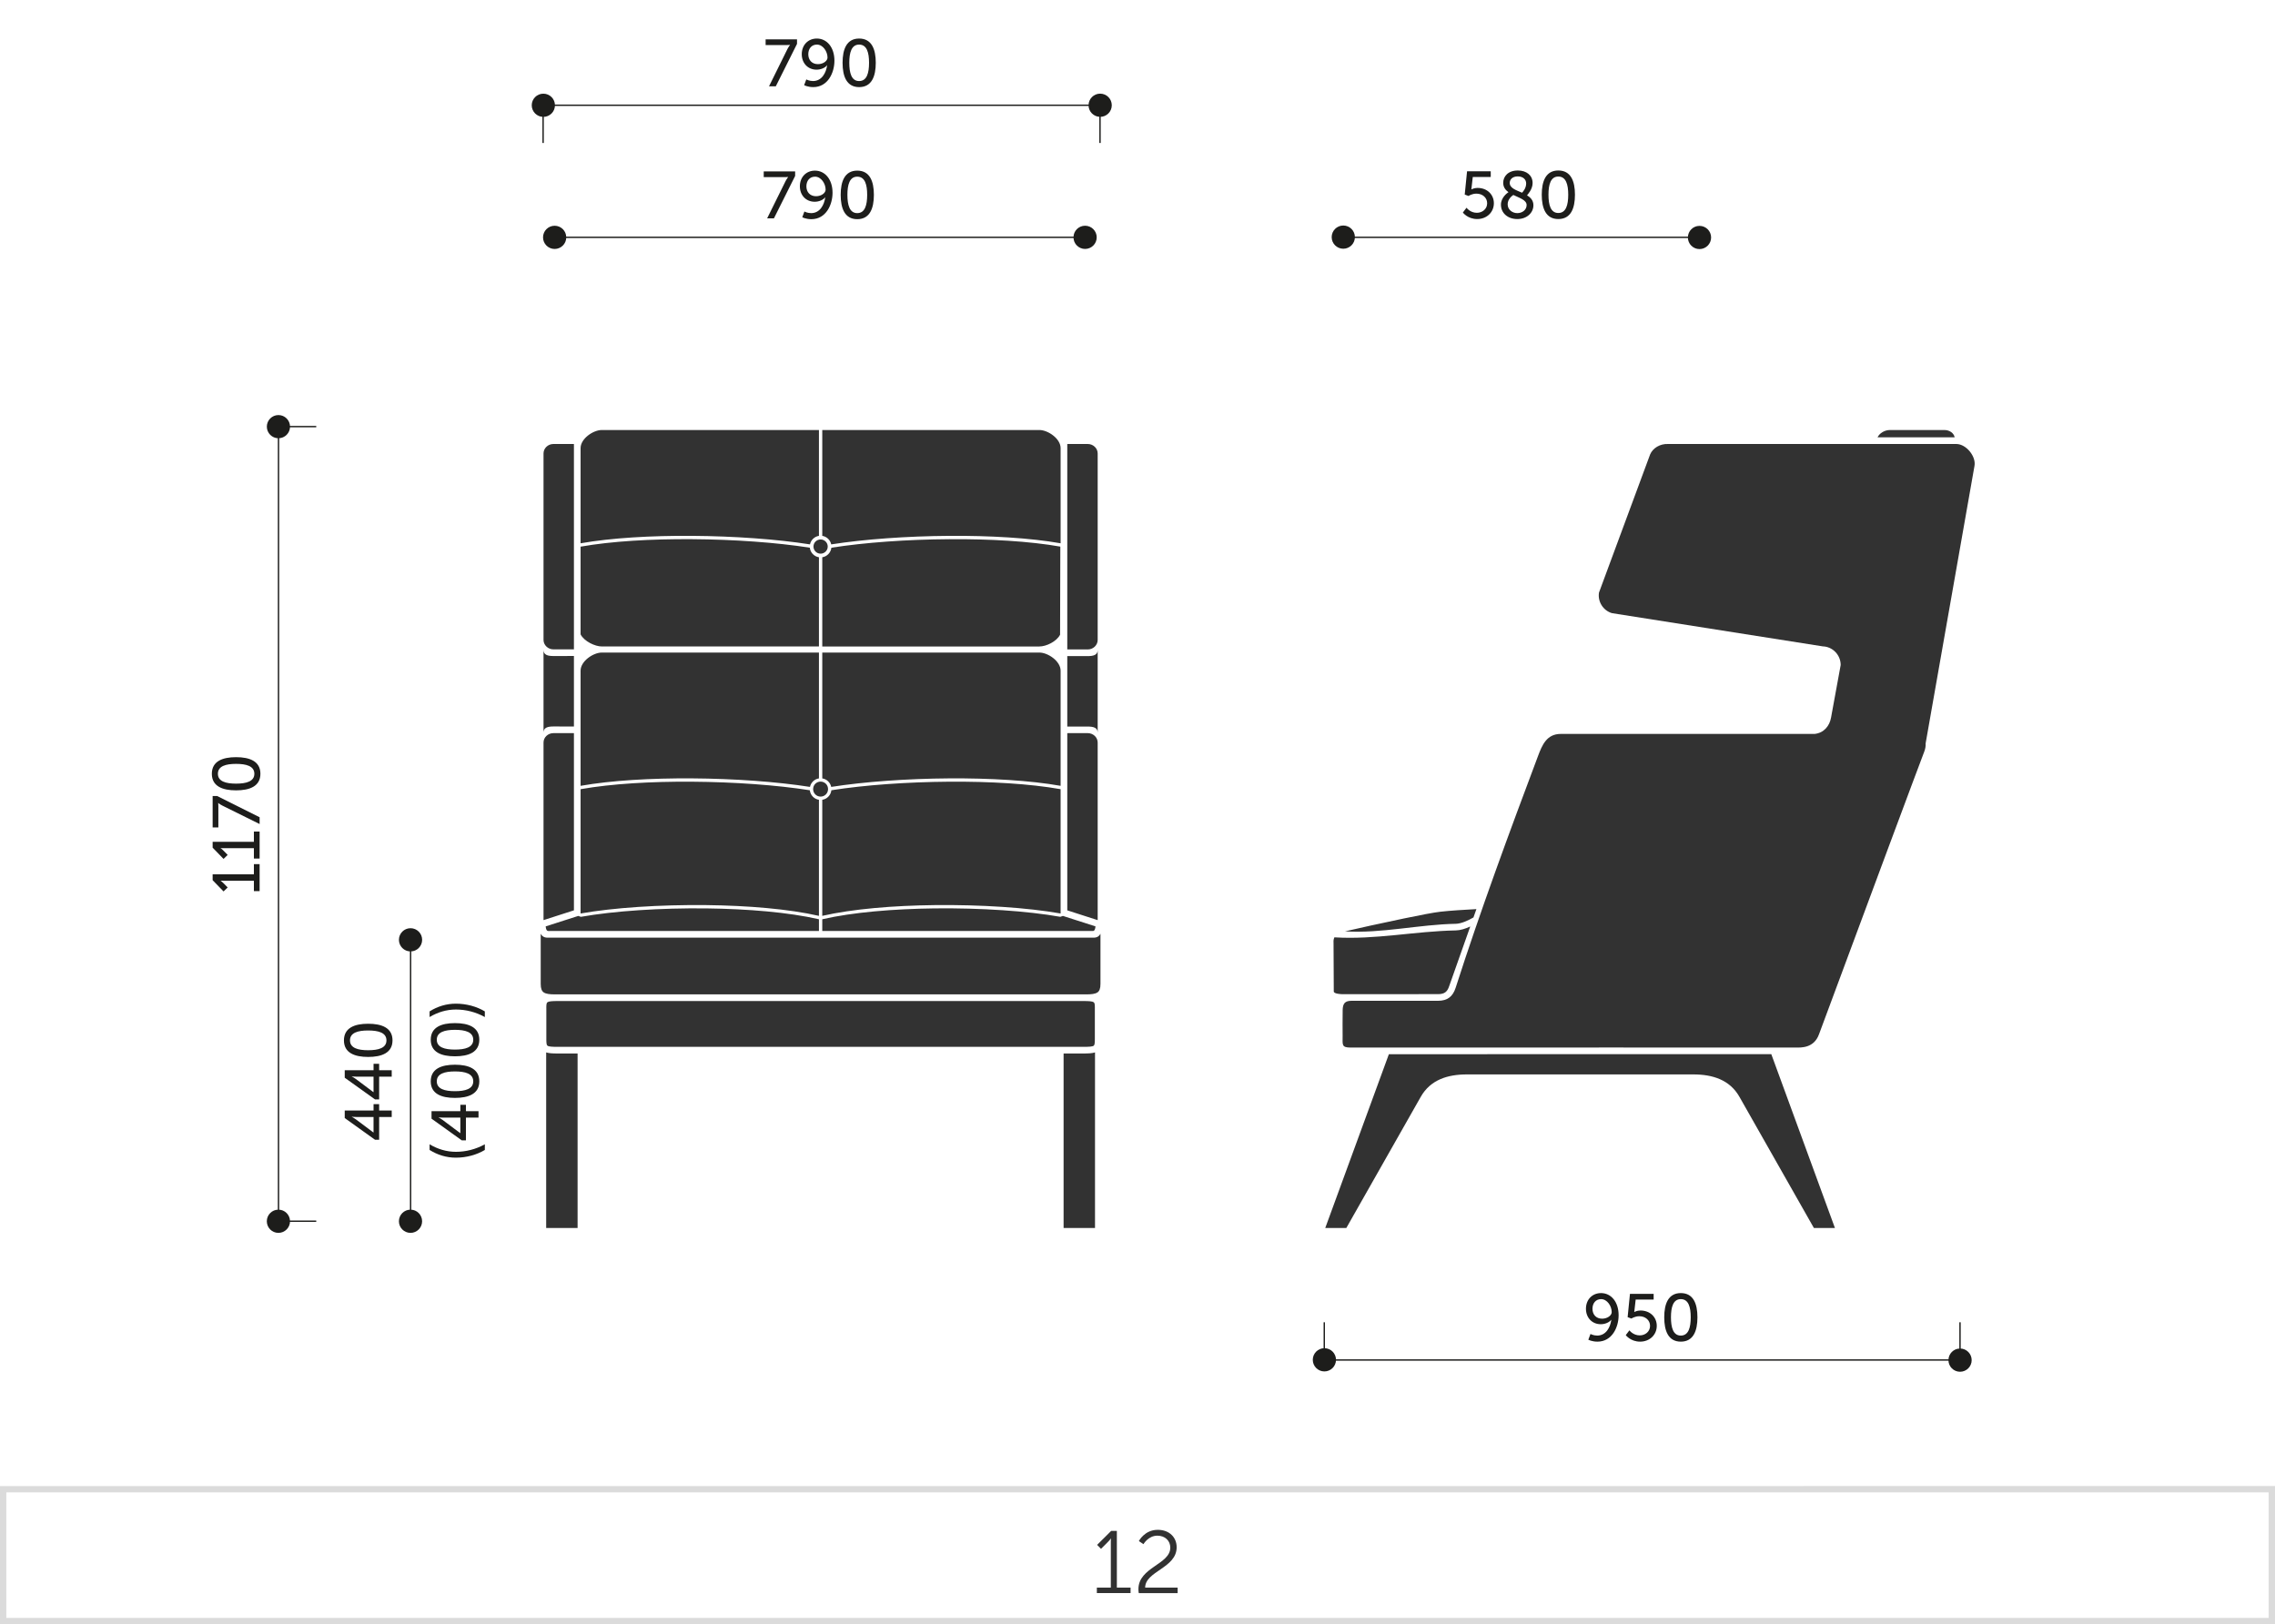 <svg xmlns="http://www.w3.org/2000/svg" xmlns:xlink="http://www.w3.org/1999/xlink" x="0px" y="0px" width="360px" height="257.08px" viewBox="0 0 360 257.08" xml:space="preserve"><g id="Warstwa_1">	<path fill="#DBDBDB" d="M0.5,257.072H0v-21.863l360-0.005v21.867L0.5,257.072z M1,236.209v19.863l358-0.001v-19.867L1,236.209z"></path>	<g>		<path fill="#323232" d="M173.566,251.282h2.213v-7.229c0-0.281,0.014-0.547,0.014-0.547h-0.027c0,0-0.098,0.211-0.49,0.588   l-1.051,1.051l-0.616-0.629l2.228-2.215h0.896v8.98h2.17v0.867h-5.336V251.282z"></path>		<path fill="#323232" d="M180.146,251.521c0-3.461,5.043-3.908,5.043-6.57c0-1.078-0.813-1.891-2.046-1.891   c-1.442,0-2.199,1.344-2.199,1.344l-0.728-0.49c0,0,0.896-1.779,2.982-1.779c1.877,0,2.998,1.219,2.998,2.76   c0,3.307-4.973,3.768-4.986,6.389h5.141v0.867h-6.149C180.16,251.927,180.146,251.716,180.146,251.521z"></path>	</g>	<g display="none">		<rect x="107.693" y="223.733" display="inline" fill="#1D1D1B" width="79.334" height="0.217"></rect>		<rect x="245.531" y="35.931" display="inline" fill="#1D1D1B" width="53.93" height="0.217"></rect>		<rect x="245.531" y="223.726" display="inline" fill="#1D1D1B" width="77.623" height="0.217"></rect>		<rect x="88.008" y="58.499" display="inline" fill="#1D1D1B" width="0.217" height="143.406"></rect>		<rect x="210.209" y="115.774" display="inline" fill="#1D1D1B" width="0.217" height="24.133"></rect>		<rect x="67.141" y="58.294" display="inline" fill="#1D1D1B" width="0.217" height="143.611"></rect>		<rect x="118.574" y="35.933" display="inline" fill="#1D1D1B" width="58.166" height="0.217"></rect>		<g display="inline">			<line x1="121.088" y1="15.175" x2="174.229" y2="15.175"></line>			<rect x="121.088" y="15.066" fill="#1D1D1B" width="53.141" height="0.216"></rect>		</g>		<g display="inline">			<path fill="#1D1D1B" d="M118.562,217.54c0-1.799,0.894-4.174,3.165-4.174c0.756,0,1.281,0.293,1.281,0.293l-0.221,0.41    c0,0-0.451-0.262-1.082-0.262c-1.714,0-2.565,1.766-2.67,3.385h0.021c0.409-0.621,1.22-1.01,2.081-1.01    c1.293,0,2.261,0.916,2.261,2.346c0,1.598-1.052,2.449-2.261,2.449C119.508,220.978,118.562,219.421,118.562,217.54z     M122.924,218.528c0-1.178-0.746-1.904-1.808-1.904c-1.136,0-2.04,0.799-2.04,1.463c0,1.02,0.799,2.449,2.051,2.449    C122.262,220.536,122.924,219.694,122.924,218.528z"></path>			<path fill="#1D1D1B" d="M124.787,217.54c0-1.799,0.893-4.174,3.164-4.174c0.757,0,1.282,0.293,1.282,0.293l-0.221,0.41    c0,0-0.452-0.262-1.083-0.262c-1.713,0-2.564,1.766-2.67,3.385h0.021c0.409-0.621,1.219-1.01,2.081-1.01    c1.293,0,2.261,0.916,2.261,2.346c0,1.598-1.052,2.449-2.261,2.449C125.732,220.978,124.787,219.421,124.787,217.54z     M129.149,218.528c0-1.178-0.747-1.904-1.808-1.904c-1.137,0-2.04,0.799-2.04,1.463c0,1.02,0.799,2.449,2.05,2.449    C128.487,220.536,129.149,219.694,129.149,218.528z"></path>			<path fill="#1D1D1B" d="M131.054,217.171c0-2.123,0.61-3.805,2.481-3.805s2.48,1.682,2.48,3.805c0,2.135-0.609,3.807-2.48,3.807    S131.054,219.306,131.054,217.171z M135.543,217.171c0-1.893-0.441-3.363-2.008-3.363s-2.008,1.471-2.008,3.363    c0,1.904,0.441,3.365,2.008,3.365S135.543,219.075,135.543,217.171z"></path>			<path fill="#1D1D1B" d="M140.591,217.329c0-1.514,0.421-2.881,1.157-4.1h0.462c-0.757,1.271-1.188,2.627-1.188,4.109    c0,1.566,0.39,3.113,1.188,4.512h-0.462C141.032,220.599,140.591,218.97,140.591,217.329z"></path>			<path fill="#1D1D1B" d="M145.9,215.468c0.525,0,1.03,0.148,1.451,0.41l0.399-0.557l0.357,0.273l-0.399,0.557    c0.557,0.494,0.914,1.221,0.914,2.039c0,1.566-1.219,2.787-2.723,2.787c-0.504,0-0.967-0.127-1.367-0.369l-0.389,0.547    l-0.357-0.273l0.379-0.535c-0.609-0.506-0.988-1.271-0.988-2.156C143.178,216.657,144.396,215.468,145.9,215.468z     M144.418,219.989l2.682-3.754c-0.348-0.209-0.758-0.336-1.199-0.336c-1.251,0-2.26,0.988-2.26,2.291    C143.641,218.927,143.945,219.558,144.418,219.989z M147.445,216.521l-2.659,3.73c0.325,0.189,0.704,0.295,1.114,0.295    c1.251,0,2.26-1.02,2.26-2.355C148.16,217.519,147.888,216.929,147.445,216.521z"></path>			<path fill="#1D1D1B" d="M152.83,217.54c0-1.799,0.895-4.174,3.165-4.174c0.757,0,1.282,0.293,1.282,0.293l-0.221,0.41    c0,0-0.452-0.262-1.082-0.262c-1.715,0-2.566,1.766-2.671,3.385h0.021c0.41-0.621,1.22-1.01,2.082-1.01    c1.293,0,2.26,0.916,2.26,2.346c0,1.598-1.051,2.449-2.26,2.449C153.777,220.978,152.83,219.421,152.83,217.54z M157.193,218.528    c0-1.178-0.746-1.904-1.809-1.904c-1.135,0-2.039,0.799-2.039,1.463c0,1.02,0.799,2.449,2.05,2.449    C156.531,220.536,157.193,219.694,157.193,218.528z"></path>			<path fill="#1D1D1B" d="M159.34,220.683l0.221-0.41c0,0,0.451,0.264,1.082,0.264c1.715,0,2.566-1.768,2.671-3.387h-0.021    c-0.41,0.621-1.221,1.01-2.082,1.01c-1.293,0-2.261-0.914-2.261-2.344c0-1.598,1.052-2.449,2.261-2.449    c1.629,0,2.576,1.555,2.576,3.438c0,1.797-0.895,4.174-3.165,4.174C159.865,220.978,159.34,220.683,159.34,220.683z     M163.271,216.257c0-1.02-0.799-2.449-2.051-2.449c-1.135,0-1.797,0.84-1.797,2.008c0,1.178,0.746,1.902,1.809,1.902    C162.367,217.718,163.271,216.919,163.271,216.257z"></path>			<path fill="#1D1D1B" d="M165.322,217.171c0-2.123,0.61-3.805,2.481-3.805c1.872,0,2.481,1.682,2.481,3.805    c0,2.135-0.609,3.807-2.481,3.807C165.933,220.978,165.322,219.306,165.322,217.171z M169.813,217.171    c0-1.893-0.442-3.363-2.009-3.363s-2.008,1.471-2.008,3.363c0,1.904,0.441,3.365,2.008,3.365S169.813,219.075,169.813,217.171z"></path>			<path fill="#1D1D1B" d="M171.495,221.851c0.8-1.398,1.188-2.945,1.188-4.512c0-1.482-0.432-2.838-1.188-4.109h0.463    c0.735,1.219,1.156,2.586,1.156,4.1c0,1.641-0.441,3.27-1.156,4.521H171.495z"></path>		</g>		<g display="inline">			<path fill="#1D1D1B" d="M246.775,30.599l3.815-4.941h0.421v4.836h1.094v0.42h-1.094v2.104h-0.452v-2.104h-3.784V30.599z     M250.56,30.493v-3.449c0-0.294,0.031-0.662,0.031-0.662h-0.021c0,0-0.179,0.264-0.368,0.505l-2.796,3.585v0.021H250.56z"></path>			<path fill="#1D1D1B" d="M253.568,31.796c0,0,0.505,0.904,1.703,0.904c1.146,0,2.04-0.819,2.04-1.924    c0-1.113-0.895-1.944-2.04-1.944c-0.841,0-1.43,0.441-1.43,0.441l-0.337-0.116l0.421-3.5h3.417v0.42h-3.018l-0.263,2.197    c-0.031,0.284-0.073,0.452-0.073,0.452h0.021c0,0,0.516-0.337,1.262-0.337c1.409,0,2.513,1.063,2.513,2.387    c0,1.325-1.125,2.365-2.513,2.365c-1.43,0-2.071-1.061-2.071-1.061L253.568,31.796z"></path>			<path fill="#1D1D1B" d="M259.193,29.337c0-2.124,0.61-3.807,2.481-3.807s2.481,1.683,2.481,3.807c0,2.134-0.61,3.805-2.481,3.805    S259.193,31.471,259.193,29.337z M263.683,29.337c0-1.893-0.441-3.365-2.008-3.365s-2.008,1.473-2.008,3.365    c0,1.902,0.441,3.363,2.008,3.363S263.683,31.239,263.683,29.337z"></path>			<path fill="#1D1D1B" d="M265.367,29.831h2.901v0.42h-2.901V29.831z"></path>			<path fill="#1D1D1B" d="M269.678,31.796c0,0,0.505,0.904,1.703,0.904c1.146,0,2.04-0.819,2.04-1.924    c0-1.113-0.895-1.944-2.04-1.944c-0.841,0-1.43,0.441-1.43,0.441l-0.337-0.116l0.421-3.5h3.417v0.42h-3.018l-0.263,2.197    c-0.031,0.284-0.073,0.452-0.073,0.452h0.021c0,0,0.516-0.337,1.262-0.337c1.409,0,2.513,1.063,2.513,2.387    c0,1.325-1.125,2.365-2.513,2.365c-1.43,0-2.071-1.061-2.071-1.061L269.678,31.796z"></path>			<path fill="#1D1D1B" d="M275.303,29.337c0-2.124,0.61-3.807,2.481-3.807s2.481,1.683,2.481,3.807c0,2.134-0.61,3.805-2.481,3.805    S275.303,31.471,275.303,29.337z M279.792,29.337c0-1.893-0.441-3.365-2.008-3.365s-2.008,1.473-2.008,3.365    c0,1.902,0.441,3.363,2.008,3.363S279.792,31.239,279.792,29.337z"></path>			<path fill="#1D1D1B" d="M281.844,29.337c0-2.124,0.61-3.807,2.481-3.807s2.481,1.683,2.481,3.807c0,2.134-0.61,3.805-2.481,3.805    S281.844,31.471,281.844,29.337z M286.333,29.337c0-1.893-0.441-3.365-2.008-3.365s-2.008,1.473-2.008,3.365    c0,1.902,0.441,3.363,2.008,3.363S286.333,31.239,286.333,29.337z"></path>			<path fill="#1D1D1B" d="M291.383,29.494c0-1.514,0.42-2.881,1.156-4.101h0.462c-0.757,1.272-1.188,2.629-1.188,4.111    c0,1.566,0.389,3.111,1.188,4.51h-0.462C291.824,32.764,291.383,31.134,291.383,29.494z"></path>			<path fill="#1D1D1B" d="M293.802,30.599l3.815-4.941h0.421v4.836h1.094v0.42h-1.094v2.104h-0.452v-2.104h-3.784V30.599z     M297.586,30.493v-3.449c0-0.294,0.031-0.662,0.031-0.662h-0.021c0,0-0.179,0.264-0.368,0.505l-2.797,3.585v0.021H297.586z"></path>			<path fill="#1D1D1B" d="M300.637,32.849l0.221-0.41c0,0,0.452,0.262,1.083,0.262c1.714,0,2.565-1.766,2.67-3.385h-0.021    c-0.41,0.62-1.22,1.01-2.082,1.01c-1.293,0-2.26-0.915-2.26-2.345c0-1.599,1.051-2.45,2.26-2.45c1.63,0,2.576,1.557,2.576,3.438    c0,1.799-0.894,4.174-3.165,4.174C301.162,33.142,300.637,32.849,300.637,32.849z M304.568,28.422c0-1.021-0.799-2.45-2.05-2.45    c-1.136,0-1.798,0.842-1.798,2.009c0,1.177,0.747,1.903,1.809,1.903C303.665,29.884,304.568,29.084,304.568,28.422z"></path>			<path fill="#1D1D1B" d="M306.62,29.337c0-2.124,0.61-3.807,2.481-3.807s2.481,1.683,2.481,3.807c0,2.134-0.61,3.805-2.481,3.805    S306.62,31.471,306.62,29.337z M311.109,29.337c0-1.893-0.441-3.365-2.008-3.365s-2.008,1.473-2.008,3.365    c0,1.902,0.441,3.363,2.008,3.363S311.109,31.239,311.109,29.337z"></path>			<path fill="#1D1D1B" d="M312.794,34.015c0.799-1.398,1.188-2.943,1.188-4.51c0-1.482-0.431-2.839-1.188-4.111h0.462    c0.736,1.22,1.157,2.587,1.157,4.101c0,1.64-0.442,3.27-1.157,4.521H312.794z"></path>		</g>		<g display="inline">			<path fill="#1D1D1B" d="M268.653,214.595c0.179-0.367,0.389-0.682,0.389-0.682v-0.021c0,0-0.21,0.021-0.578,0.021h-3.574v-0.422    h4.657v0.316l-3.49,7.043h-0.474L268.653,214.595z"></path>			<path fill="#1D1D1B" d="M270.799,219.632c0,0,0.505,0.904,1.703,0.904c1.146,0,2.04-0.82,2.04-1.924    c0-1.115-0.895-1.945-2.04-1.945c-0.841,0-1.43,0.441-1.43,0.441l-0.337-0.115l0.421-3.502h3.417v0.422h-3.018l-0.263,2.197    c-0.031,0.283-0.073,0.451-0.073,0.451h0.021c0,0,0.516-0.336,1.262-0.336c1.409,0,2.513,1.061,2.513,2.387    c0,1.324-1.125,2.365-2.513,2.365c-1.43,0-2.071-1.063-2.071-1.063L270.799,219.632z"></path>			<path fill="#1D1D1B" d="M276.424,217.171c0-2.123,0.61-3.805,2.481-3.805s2.481,1.682,2.481,3.805    c0,2.135-0.61,3.807-2.481,3.807S276.424,219.306,276.424,217.171z M280.913,217.171c0-1.893-0.441-3.363-2.008-3.363    s-2.008,1.471-2.008,3.363c0,1.904,0.441,3.365,2.008,3.365S280.913,219.075,280.913,217.171z"></path>			<path fill="#1D1D1B" d="M282.598,217.665h2.901v0.422h-2.901V217.665z"></path>			<path fill="#1D1D1B" d="M290.094,214.595c0.179-0.367,0.389-0.682,0.389-0.682v-0.021c0,0-0.21,0.021-0.578,0.021h-3.574v-0.422    h4.657v0.316l-3.49,7.043h-0.474L290.094,214.595z"></path>			<path fill="#1D1D1B" d="M293.291,216.667c-0.558-0.336-0.957-0.789-0.957-1.504c0-0.926,0.735-1.797,2.166-1.797    c1.366,0,2.187,0.768,2.187,1.859c0,1.137-0.915,2.01-0.988,2.082c0.62,0.348,1.083,0.811,1.083,1.578    c0,1.156-1.041,2.092-2.366,2.092c-1.219,0-2.438-0.777-2.438-2.229C291.977,217.403,293.291,216.667,293.291,216.667z     M293.722,216.909c-0.147,0.072-1.272,0.715-1.272,1.84s0.978,1.787,1.966,1.787c0.937,0,1.893-0.674,1.893-1.641    C296.308,217.792,294.867,217.466,293.722,216.909z M295.277,217.099c0.126-0.117,0.936-0.873,0.936-1.873    c0-0.871-0.715-1.418-1.713-1.418c-1.063,0-1.693,0.609-1.693,1.355C292.807,216.257,294.152,216.571,295.277,217.099z"></path>			<path fill="#1D1D1B" d="M298.359,217.171c0-2.123,0.61-3.805,2.481-3.805s2.481,1.682,2.481,3.805    c0,2.135-0.61,3.807-2.481,3.807S298.359,219.306,298.359,217.171z M302.849,217.171c0-1.893-0.441-3.363-2.008-3.363    s-2.008,1.471-2.008,3.363c0,1.904,0.441,3.365,2.008,3.365S302.849,219.075,302.849,217.171z"></path>		</g>		<g display="inline">			<path fill="#1D1D1B" d="M83.922,189.534c0,0,0.904-0.504,0.904-1.703c0-1.145-0.819-2.039-1.924-2.039    c-1.113,0-1.944,0.895-1.944,2.039c0,0.842,0.441,1.43,0.441,1.43l-0.116,0.338l-3.5-0.422v-3.416h0.42v3.018l2.197,0.262    c0.284,0.031,0.452,0.074,0.452,0.074v-0.021c0,0-0.337-0.516-0.337-1.262c0-1.408,1.063-2.512,2.387-2.512    c1.325,0,2.365,1.125,2.365,2.512c0,1.43-1.061,2.072-1.061,2.072L83.922,189.534z"></path>			<path fill="#1D1D1B" d="M81.463,183.909c-2.124,0-3.807-0.609-3.807-2.48s1.683-2.482,3.807-2.482    c2.134,0,3.805,0.611,3.805,2.482S83.597,183.909,81.463,183.909z M81.463,179.421c-1.893,0-3.365,0.441-3.365,2.008    s1.473,2.008,3.365,2.008c1.902,0,3.363-0.441,3.363-2.008S83.365,179.421,81.463,179.421z"></path>			<path fill="#1D1D1B" d="M81.463,177.368c-2.124,0-3.807-0.609-3.807-2.48s1.683-2.482,3.807-2.482    c2.134,0,3.805,0.611,3.805,2.482S83.597,177.368,81.463,177.368z M81.463,172.88c-1.893,0-3.365,0.441-3.365,2.008    s1.473,2.008,3.365,2.008c1.902,0,3.363-0.441,3.363-2.008S83.365,172.88,81.463,172.88z"></path>			<path fill="#1D1D1B" d="M81.957,171.194v-2.9h0.42v2.9H81.957z"></path>			<path fill="#1D1D1B" d="M81.83,167.126c-1.797,0-4.174-0.893-4.174-3.164c0-0.758,0.295-1.283,0.295-1.283l0.41,0.221    c0,0-0.264,0.453-0.264,1.084c0,1.713,1.767,2.564,3.386,2.67v-0.021c-0.62-0.41-1.009-1.219-1.009-2.082    c0-1.293,0.914-2.26,2.344-2.26c1.598,0,2.449,1.051,2.449,2.26C85.268,166.181,83.713,167.126,81.83,167.126z M82.818,162.763    c-1.178,0-1.902,0.746-1.902,1.809c0,1.135,0.799,2.039,1.461,2.039c1.02,0,2.449-0.799,2.449-2.049    C84.826,163.425,83.986,162.763,82.818,162.763z"></path>			<path fill="#1D1D1B" d="M81.463,160.858c-2.124,0-3.807-0.609-3.807-2.48s1.683-2.482,3.807-2.482    c2.134,0,3.805,0.611,3.805,2.482S83.597,160.858,81.463,160.858z M81.463,156.37c-1.893,0-3.365,0.441-3.365,2.008    s1.473,2.008,3.365,2.008c1.902,0,3.363-0.441,3.363-2.008S83.365,156.37,81.463,156.37z"></path>			<path fill="#1D1D1B" d="M81.463,154.317c-2.124,0-3.807-0.609-3.807-2.48s1.683-2.482,3.807-2.482    c2.134,0,3.805,0.611,3.805,2.482S83.597,154.317,81.463,154.317z M81.463,149.829c-1.893,0-3.365,0.441-3.365,2.008    s1.473,2.008,3.365,2.008c1.902,0,3.363-0.441,3.363-2.008S83.365,149.829,81.463,149.829z"></path>		</g>		<g display="inline">			<path fill="#1D1D1B" d="M96.584,191.815c-1.514,0-2.881-0.42-4.101-1.156v-0.463c1.272,0.758,2.628,1.188,4.11,1.188    c1.566,0,3.112-0.389,4.51-1.188v0.463C99.854,191.374,98.224,191.815,96.584,191.815z"></path>			<path fill="#1D1D1B" d="M97.688,189.396l-4.941-3.814v-0.422h4.836v-1.094h0.421v1.094h2.103v0.453h-2.103v3.783H97.688z     M97.582,185.612h-3.448c-0.294,0-0.662-0.031-0.662-0.031v0.02c0,0,0.263,0.18,0.505,0.369l3.584,2.795h0.021V185.612z"></path>			<path fill="#1D1D1B" d="M99.686,183.056v-1.672h-5.993c-0.189,0-0.368-0.01-0.368-0.01v0.02c0,0,0.137,0.074,0.452,0.389    l0.872,0.873l-0.305,0.316l-1.598-1.588v-0.453h6.939v-1.629h0.42v3.754H99.686z"></path>			<path fill="#1D1D1B" d="M96.426,178.208c-2.123,0-3.806-0.609-3.806-2.48s1.683-2.482,3.806-2.482    c2.135,0,3.806,0.611,3.806,2.482S98.561,178.208,96.426,178.208z M96.426,173.72c-1.893,0-3.364,0.441-3.364,2.008    s1.472,2.008,3.364,2.008c1.902,0,3.364-0.441,3.364-2.008S98.328,173.72,96.426,173.72z"></path>			<path fill="#1D1D1B" d="M96.92,172.034v-2.9h0.42v2.9H96.92z"></path>			<path fill="#1D1D1B" d="M98.886,167.724c0,0,0.904-0.504,0.904-1.703c0-1.145-0.819-2.039-1.924-2.039    c-1.114,0-1.944,0.895-1.944,2.039c0,0.842,0.441,1.43,0.441,1.43l-0.116,0.338l-3.501-0.422v-3.416h0.42v3.018l2.197,0.262    c0.285,0.031,0.453,0.074,0.453,0.074v-0.021c0,0-0.337-0.516-0.337-1.262c0-1.408,1.062-2.512,2.387-2.512    s2.365,1.125,2.365,2.512c0,1.43-1.062,2.072-1.062,2.072L98.886,167.724z"></path>			<path fill="#1D1D1B" d="M99.686,162.298v-1.672h-5.993c-0.189,0-0.368-0.01-0.368-0.01v0.021c0,0,0.137,0.074,0.452,0.389    l0.872,0.873l-0.305,0.314l-1.598-1.588v-0.451h6.939v-1.629h0.42v3.752H99.686z"></path>			<path fill="#1D1D1B" d="M96.426,157.452c-2.123,0-3.806-0.611-3.806-2.482s1.683-2.48,3.806-2.48c2.135,0,3.806,0.609,3.806,2.48    S98.561,157.452,96.426,157.452z M96.426,152.962c-1.893,0-3.364,0.441-3.364,2.008s1.472,2.008,3.364,2.008    c1.902,0,3.364-0.441,3.364-2.008S98.328,152.962,96.426,152.962z"></path>			<path fill="#1D1D1B" d="M101.104,151.278c-1.397-0.799-2.943-1.188-4.51-1.188c-1.482,0-2.838,0.43-4.11,1.188v-0.463    c1.22-0.736,2.587-1.156,4.101-1.156c1.64,0,3.27,0.441,4.52,1.156V151.278z"></path>		</g>		<g display="inline">			<path fill="#1D1D1B" d="M81.83,107.341c-1.797,0-4.174-0.895-4.174-3.165c0-0.757,0.295-1.282,0.295-1.282l0.41,0.221    c0,0-0.264,0.452-0.264,1.082c0,1.715,1.767,2.566,3.386,2.671v-0.021c-0.62-0.41-1.009-1.22-1.009-2.082    c0-1.293,0.914-2.26,2.344-2.26c1.598,0,2.449,1.051,2.449,2.26C85.268,106.394,83.713,107.341,81.83,107.341z M82.818,102.978    c-1.178,0-1.902,0.746-1.902,1.809c0,1.135,0.799,2.039,1.461,2.039c1.02,0,2.449-0.799,2.449-2.05    C84.826,103.64,83.986,102.978,82.818,102.978z"></path>			<path fill="#1D1D1B" d="M84.974,100.831l-0.409-0.221c0,0,0.262-0.451,0.262-1.082c0-1.715-1.766-2.566-3.385-2.671v0.021    c0.62,0.41,1.01,1.221,1.01,2.082c0,1.293-0.915,2.261-2.345,2.261c-1.599,0-2.45-1.052-2.45-2.261    c0-1.629,1.557-2.576,3.438-2.576c1.799,0,4.174,0.895,4.174,3.165C85.268,100.306,84.974,100.831,84.974,100.831z     M80.548,96.899c-1.021,0-2.45,0.799-2.45,2.051c0,1.135,0.842,1.797,2.009,1.797c1.177,0,1.903-0.746,1.903-1.809    C82.01,97.804,81.21,96.899,80.548,96.899z"></path>			<path fill="#1D1D1B" d="M81.463,94.849c-2.124,0-3.807-0.61-3.807-2.481c0-1.872,1.683-2.481,3.807-2.481    c2.134,0,3.805,0.609,3.805,2.481C85.268,94.238,83.597,94.849,81.463,94.849z M81.463,90.358c-1.893,0-3.365,0.442-3.365,2.009    s1.473,2.008,3.365,2.008c1.902,0,3.363-0.441,3.363-2.008S83.365,90.358,81.463,90.358z"></path>		</g>		<g display="inline">			<path fill="#1D1D1B" d="M199.776,135.438v-2.713c0-1.355,0.915-2.334,2.323-2.334c1.409,0,2.355,0.979,2.355,2.334v1.672h2.744    v1.041H199.776z M203.551,132.894c0-0.893-0.558-1.439-1.451-1.439s-1.419,0.547-1.419,1.43v1.514h2.87V132.894z"></path>			<path fill="#1D1D1B" d="M205.537,128.981c0,0,0.799-0.578,0.799-1.629c0-0.873-0.599-1.629-1.503-1.629    c-0.894,0-1.524,0.734-1.524,1.691c0,0.727,0.368,1.252,0.368,1.252l-0.221,0.6l-3.68-0.369v-3.742h0.904v2.838l1.566,0.18    c0.221,0.01,0.389,0.053,0.389,0.053v-0.021c0,0-0.231-0.41-0.231-0.957c0-1.566,1.083-2.586,2.418-2.586    c1.43,0,2.502,1.125,2.502,2.629c0,1.523-1.029,2.27-1.029,2.27L205.537,128.981z"></path>			<path fill="#1D1D1B" d="M203.824,123.524c-1.903,0-4.174-1.041-4.174-3.344c0-0.871,0.305-1.439,0.305-1.439l0.894,0.336    c0,0-0.241,0.474-0.241,1.063c0,1.367,1.262,2.07,2.491,2.229v-0.021c-0.421-0.314-0.704-0.988-0.704-1.639    c0-1.41,1.072-2.346,2.449-2.346c1.461,0,2.48,0.999,2.48,2.387C207.324,122.337,205.938,123.524,203.824,123.524z     M204.844,119.394c-0.904,0-1.566,0.578-1.566,1.523c0,0.842,0.504,1.514,1.041,1.514c0.967,0,2.05-0.725,2.05-1.672    C206.368,119.908,205.706,119.394,204.844,119.394z"></path>			<path fill="#1D1D1B" d="M206.778,114.344v-1.671h-5.993c-0.189,0-0.367-0.012-0.367-0.012v0.021c0,0,0.137,0.074,0.451,0.389    l0.873,0.873l-0.305,0.315l-1.598-1.587v-0.453h6.938v-1.629h0.421v3.753H206.778z"></path>			<path fill="#1D1D1B" d="M200.943,106.11c-0.368-0.178-0.684-0.389-0.684-0.389h-0.021c0,0,0.021,0.211,0.021,0.578v3.574h-0.42    v-4.656h0.314l7.045,3.49v0.473L200.943,106.11z"></path>			<path fill="#1D1D1B" d="M203.52,104.165c-2.124,0-3.807-0.61-3.807-2.481c0-1.872,1.683-2.481,3.807-2.481    c2.134,0,3.805,0.609,3.805,2.481C207.324,103.555,205.653,104.165,203.52,104.165z M203.52,99.675    c-1.893,0-3.365,0.442-3.365,2.009s1.473,2.008,3.365,2.008c1.902,0,3.363-0.441,3.363-2.008S205.422,99.675,203.52,99.675z"></path>			<path fill="#1D1D1B" d="M204.014,97.992v-2.901h0.42v2.901H204.014z"></path>			<path fill="#1D1D1B" d="M206.81,94.007c-2.555,0-2.849-3.922-5.077-3.922c-0.884,0-1.578,0.652-1.578,1.714    c0,1.177,1.052,1.787,1.052,1.787l-0.231,0.337c0,0-1.262-0.662-1.262-2.135c0-1.451,0.968-2.176,2.02-2.176    c2.512,0,2.828,3.91,5.046,3.91v-4.025h0.421v4.479C207.063,93.996,206.936,94.007,206.81,94.007z"></path>			<path fill="#1D1D1B" d="M204.781,88.665l-4.941-3.816v-0.421h4.836v-1.093h0.42v1.093h2.104v0.452h-2.104v3.785H204.781z     M204.676,84.88h-3.449c-0.294,0-0.662-0.031-0.662-0.031v0.021c0,0,0.264,0.179,0.505,0.368l3.585,2.797h0.021V84.88z"></path>			<path fill="#1D1D1B" d="M203.52,82.071c-2.124,0-3.807-0.609-3.807-2.48c0-1.872,1.683-2.482,3.807-2.482    c2.134,0,3.805,0.61,3.805,2.482C207.324,81.462,205.653,82.071,203.52,82.071z M203.52,77.582c-1.893,0-3.365,0.442-3.365,2.009    s1.473,2.008,3.365,2.008c1.902,0,3.363-0.441,3.363-2.008S205.422,77.582,203.52,77.582z"></path>		</g>		<g display="inline">			<path fill="#1D1D1B" d="M214.979,136.122v-2.713c0-1.355,0.915-2.334,2.324-2.334c1.408,0,2.354,0.979,2.354,2.334v1.672h2.744    v1.041H214.979z M218.753,133.577c0-0.893-0.557-1.439-1.45-1.439s-1.42,0.547-1.42,1.43v1.514h2.87V133.577z"></path>			<path fill="#1D1D1B" d="M220.74,129.665c0,0,0.799-0.578,0.799-1.629c0-0.873-0.599-1.629-1.503-1.629    c-0.894,0-1.524,0.734-1.524,1.691c0,0.727,0.368,1.252,0.368,1.252l-0.222,0.6l-3.68-0.369v-3.742h0.904v2.838l1.566,0.18    c0.221,0.01,0.39,0.053,0.39,0.053v-0.021c0,0-0.231-0.41-0.231-0.957c0-1.566,1.083-2.586,2.418-2.586    c1.43,0,2.502,1.125,2.502,2.629c0,1.523-1.03,2.27-1.03,2.27L220.74,129.665z"></path>			<path fill="#1D1D1B" d="M216.556,121.034c-0.42-0.211-0.683-0.432-0.683-0.432h-0.021c0,0,0.031,0.168,0.031,0.547v3.311h-0.904    v-4.961h0.716l6.707,3.354v1.072L216.556,121.034z"></path>			<path fill="#1D1D1B" d="M222.013,115.69c-2.555,0-2.85-3.922-5.078-3.922c-0.883,0-1.577,0.652-1.577,1.714    c0,1.177,1.052,1.787,1.052,1.787l-0.231,0.337c0,0-1.262-0.662-1.262-2.135c0-1.451,0.967-2.176,2.019-2.176    c2.513,0,2.828,3.91,5.046,3.91v-4.025h0.421v4.479C222.265,115.68,222.139,115.69,222.013,115.69z"></path>			<path fill="#1D1D1B" d="M222.013,109.833c-2.555,0-2.85-3.922-5.078-3.922c-0.883,0-1.577,0.652-1.577,1.714    c0,1.177,1.052,1.787,1.052,1.787l-0.231,0.337c0,0-1.262-0.662-1.262-2.135c0-1.451,0.967-2.176,2.019-2.176    c2.513,0,2.828,3.91,5.046,3.91v-4.025h0.421v4.479C222.265,109.822,222.139,109.833,222.013,109.833z"></path>			<path fill="#1D1D1B" d="M218.722,103.849c-2.124,0-3.806-0.609-3.806-2.48s1.682-2.481,3.806-2.481    c2.134,0,3.806,0.61,3.806,2.481S220.855,103.849,218.722,103.849z M218.722,99.36c-1.893,0-3.364,0.441-3.364,2.008    s1.472,2.008,3.364,2.008c1.903,0,3.364-0.441,3.364-2.008S220.625,99.36,218.722,99.36z"></path>			<path fill="#1D1D1B" d="M219.216,97.677v-2.902h0.421v2.902H219.216z"></path>			<path fill="#1D1D1B" d="M222.013,93.691c-2.555,0-2.85-3.922-5.078-3.922c-0.883,0-1.577,0.651-1.577,1.714    c0,1.178,1.052,1.787,1.052,1.787l-0.231,0.336c0,0-1.262-0.662-1.262-2.134c0-1.45,0.967-2.177,2.019-2.177    c2.513,0,2.828,3.912,5.046,3.912v-4.027h0.421v4.479C222.265,93.681,222.139,93.691,222.013,93.691z"></path>			<path fill="#1D1D1B" d="M218.217,86.456c-0.336,0.558-0.788,0.957-1.503,0.957c-0.926,0-1.798-0.736-1.798-2.166    c0-1.366,0.768-2.187,1.86-2.187c1.136,0,2.009,0.915,2.082,0.988c0.347-0.62,0.81-1.083,1.577-1.083    c1.156,0,2.092,1.041,2.092,2.365c0,1.221-0.777,2.439-2.229,2.439C218.953,87.771,218.217,86.456,218.217,86.456z     M218.648,84.47c-0.116-0.127-0.873-0.936-1.872-0.936c-0.872,0-1.419,0.715-1.419,1.713c0,1.063,0.609,1.693,1.356,1.693    C217.807,86.94,218.122,85.595,218.648,84.47z M218.459,86.025c0.073,0.147,0.715,1.272,1.84,1.272s1.787-0.979,1.787-1.967    c0-0.936-0.673-1.893-1.64-1.893C219.342,83.438,219.016,84.88,218.459,86.025z"></path>			<path fill="#1D1D1B" d="M218.722,81.388c-2.124,0-3.806-0.609-3.806-2.48c0-1.872,1.682-2.482,3.806-2.482    c2.134,0,3.806,0.61,3.806,2.482C222.527,80.778,220.855,81.388,218.722,81.388z M218.722,76.898    c-1.893,0-3.364,0.442-3.364,2.009s1.472,2.008,3.364,2.008c1.903,0,3.364-0.441,3.364-2.008S220.625,76.898,218.722,76.898z"></path>		</g>		<g display="inline">			<path fill="#1D1D1B" d="M63.858,154.052v-1.672h-5.993c-0.189,0-0.367-0.01-0.367-0.01v0.02c0,0,0.137,0.074,0.451,0.389    l0.873,0.873l-0.305,0.316l-1.598-1.588v-0.453h6.938v-1.629h0.421v3.754H63.858z"></path>			<path fill="#1D1D1B" d="M63.858,149.403v-1.672h-5.993c-0.189,0-0.367-0.01-0.367-0.01v0.021c0,0,0.137,0.074,0.451,0.389    l0.873,0.873l-0.305,0.314l-1.598-1.588v-0.451h6.938v-1.629h0.421v3.752H63.858z"></path>			<path fill="#1D1D1B" d="M60.967,144.599c-1.797,0-4.174-0.893-4.174-3.164c0-0.758,0.295-1.283,0.295-1.283l0.41,0.221    c0,0-0.264,0.453-0.264,1.084c0,1.713,1.767,2.564,3.386,2.67v-0.021c-0.62-0.41-1.009-1.219-1.009-2.082    c0-1.293,0.914-2.26,2.344-2.26c1.598,0,2.449,1.051,2.449,2.26C64.404,143.653,62.85,144.599,60.967,144.599z M61.955,140.235    c-1.178,0-1.902,0.746-1.902,1.809c0,1.135,0.799,2.039,1.461,2.039c1.02,0,2.449-0.799,2.449-2.049    C63.963,140.897,63.123,140.235,61.955,140.235z"></path>			<path fill="#1D1D1B" d="M60.6,138.331c-2.124,0-3.807-0.609-3.807-2.48s1.683-2.482,3.807-2.482c2.134,0,3.805,0.611,3.805,2.482    S62.733,138.331,60.6,138.331z M60.6,133.843c-1.893,0-3.365,0.441-3.365,2.008s1.473,2.008,3.365,2.008    c1.902,0,3.363-0.441,3.363-2.008S62.502,133.843,60.6,133.843z"></path>			<path fill="#1D1D1B" d="M61.094,132.157v-2.9h0.42v2.9H61.094z"></path>			<path fill="#1D1D1B" d="M63.858,128.247v-1.672h-5.993c-0.189,0-0.367-0.01-0.367-0.01v0.02c0,0,0.137,0.074,0.451,0.389    l0.873,0.873l-0.305,0.316l-1.598-1.588v-0.453h6.938v-1.629h0.421v3.754H63.858z"></path>			<path fill="#1D1D1B" d="M63.89,123.526c-2.555,0-2.849-3.922-5.077-3.922c-0.884,0-1.578,0.652-1.578,1.713    c0,1.178,1.052,1.787,1.052,1.787l-0.231,0.338c0,0-1.262-0.664-1.262-2.135c0-1.451,0.968-2.177,2.02-2.177    c2.512,0,2.828,3.911,5.046,3.911v-4.026h0.421v4.478C64.143,123.515,64.016,123.526,63.89,123.526z"></path>			<path fill="#1D1D1B" d="M60.967,117.584c-1.797,0-4.174-0.894-4.174-3.165c0-0.756,0.295-1.281,0.295-1.281l0.41,0.221    c0,0-0.264,0.451-0.264,1.082c0,1.714,1.767,2.565,3.386,2.67v-0.021c-0.62-0.409-1.009-1.22-1.009-2.081    c0-1.293,0.914-2.261,2.344-2.261c1.598,0,2.449,1.052,2.449,2.261C64.404,116.638,62.85,117.584,60.967,117.584z     M61.955,113.222c-1.178,0-1.902,0.746-1.902,1.808c0,1.136,0.799,2.04,1.461,2.04c1.02,0,2.449-0.799,2.449-2.051    C63.963,113.884,63.123,113.222,61.955,113.222z"></path>			<path fill="#1D1D1B" d="M60.6,111.317c-2.124,0-3.807-0.61-3.807-2.481c0-1.872,1.683-2.481,3.807-2.481    c2.134,0,3.805,0.609,3.805,2.481C64.404,110.707,62.733,111.317,60.6,111.317z M60.6,106.827c-1.893,0-3.365,0.442-3.365,2.009    s1.473,2.008,3.365,2.008c1.902,0,3.363-0.441,3.363-2.008S62.502,106.827,60.6,106.827z"></path>		</g>		<g display="inline">			<path fill="#1D1D1B" d="M139.191,31.817c0,0,0.504,0.904,1.703,0.904c1.146,0,2.039-0.82,2.039-1.924    c0-1.114-0.893-1.945-2.039-1.945c-0.841,0-1.43,0.441-1.43,0.441l-0.336-0.115l0.42-3.501h3.417v0.421h-3.018l-0.263,2.197    c-0.031,0.283-0.074,0.451-0.074,0.451h0.021c0,0,0.516-0.336,1.262-0.336c1.408,0,2.513,1.063,2.513,2.387    s-1.125,2.365-2.513,2.365c-1.43,0-2.071-1.062-2.071-1.062L139.191,31.817z"></path>			<path fill="#1D1D1B" d="M144.817,29.357c0-2.124,0.61-3.806,2.481-3.806s2.48,1.682,2.48,3.806c0,2.134-0.609,3.806-2.48,3.806    S144.817,31.491,144.817,29.357z M149.307,29.357c0-1.893-0.441-3.364-2.008-3.364s-2.008,1.472-2.008,3.364    c0,1.903,0.441,3.364,2.008,3.364S149.307,31.261,149.307,29.357z"></path>			<path fill="#1D1D1B" d="M151.357,29.357c0-2.124,0.61-3.806,2.481-3.806c1.872,0,2.481,1.682,2.481,3.806    c0,2.134-0.609,3.806-2.481,3.806C151.968,33.163,151.357,31.491,151.357,29.357z M155.848,29.357    c0-1.893-0.442-3.364-2.009-3.364s-2.008,1.472-2.008,3.364c0,1.903,0.441,3.364,2.008,3.364S155.848,31.261,155.848,29.357z"></path>		</g>		<g display="inline">			<path d="M138.561,9.753l3.816-4.941h0.42v4.836h1.094v0.422h-1.094v2.102h-0.451v-2.102h-3.785V9.753z M142.346,9.647V6.2    c0-0.295,0.031-0.662,0.031-0.662h-0.021c0,0-0.178,0.262-0.367,0.504l-2.797,3.585v0.021H142.346z"></path>			<path d="M145.396,12.003l0.221-0.41c0,0,0.452,0.264,1.083,0.264c1.714,0,2.565-1.767,2.67-3.386h-0.021    c-0.41,0.62-1.22,1.009-2.081,1.009c-1.294,0-2.262-0.914-2.262-2.344c0-1.598,1.053-2.449,2.262-2.449    c1.629,0,2.575,1.555,2.575,3.438c0,1.797-0.894,4.174-3.165,4.174C145.922,12.298,145.396,12.003,145.396,12.003z     M149.328,7.577c0-1.02-0.8-2.449-2.051-2.449c-1.135,0-1.798,0.841-1.798,2.008c0,1.178,0.747,1.902,1.809,1.902    C148.424,9.038,149.328,8.239,149.328,7.577z"></path>			<path d="M151.379,8.491c0-2.123,0.609-3.805,2.48-3.805c1.872,0,2.482,1.682,2.482,3.805c0,2.135-0.61,3.807-2.482,3.807    C151.988,12.298,151.379,10.626,151.379,8.491z M155.868,8.491c0-1.893-0.442-3.363-2.009-3.363s-2.008,1.471-2.008,3.363    c0,1.903,0.441,3.365,2.008,3.365S155.868,10.395,155.868,8.491z"></path>		</g>		<path display="inline" fill-rule="evenodd" clip-rule="evenodd" fill="#1D1D1B" d="M88.1,200.085c1.014,0,1.836,0.818,1.836,1.834   c0,1.01-0.822,1.832-1.836,1.832c-1.012,0-1.832-0.822-1.832-1.832C86.268,200.903,87.088,200.085,88.1,200.085z"></path>		<path display="inline" fill-rule="evenodd" clip-rule="evenodd" fill="#1D1D1B" d="M88.104,134.765   c1.012,0,1.834,0.816,1.834,1.832c0,1.012-0.822,1.832-1.834,1.832s-1.832-0.82-1.832-1.832   C86.271,135.581,87.092,134.765,88.104,134.765z"></path>		<path display="inline" fill-rule="evenodd" clip-rule="evenodd" fill="#1D1D1B" d="M67.248,200.073   c1.014,0,1.834,0.82,1.834,1.834c0,1.01-0.82,1.834-1.834,1.834c-1.012,0-1.832-0.824-1.832-1.834   C65.416,200.894,66.236,200.073,67.248,200.073z"></path>		<path display="inline" fill-rule="evenodd" clip-rule="evenodd" fill="#1D1D1B" d="M67.238,56.462   c1.012,0,1.834,0.818,1.834,1.834c0,1.01-0.822,1.832-1.834,1.832s-1.832-0.822-1.832-1.832   C65.406,57.28,66.227,56.462,67.238,56.462z"></path>		<rect x="342.832" y="58.294" display="inline" fill="#1D1D1B" width="0.217" height="89.365"></rect>		<g display="inline">			<path fill="#1D1D1B" d="M333.717,107.403c-0.367-0.18-0.683-0.39-0.683-0.39h-0.021c0,0,0.021,0.21,0.021,0.579v3.574h-0.421    v-4.658h0.315l7.044,3.49v0.474L333.717,107.403z"></path>			<path fill="#1D1D1B" d="M333.717,102.071c-0.367-0.179-0.683-0.389-0.683-0.389h-0.021c0,0,0.021,0.21,0.021,0.578v3.574h-0.421    v-4.657h0.315l7.044,3.49v0.474L333.717,102.071z"></path>			<path fill="#1D1D1B" d="M336.293,100.125c-2.124,0-3.806-0.61-3.806-2.481s1.682-2.48,3.806-2.48c2.134,0,3.806,0.609,3.806,2.48    S338.427,100.125,336.293,100.125z M336.293,95.636c-1.893,0-3.364,0.441-3.364,2.008s1.472,2.008,3.364,2.008    c1.903,0,3.364-0.441,3.364-2.008S338.196,95.636,336.293,95.636z"></path>		</g>		<path display="inline" fill-rule="evenodd" clip-rule="evenodd" fill="#1D1D1B" d="M342.939,145.825   c1.016,0,1.836,0.818,1.836,1.834c0,1.01-0.82,1.832-1.836,1.832c-1.01,0-1.832-0.822-1.832-1.832   C341.107,146.644,341.93,145.825,342.939,145.825z"></path>		<path display="inline" fill-rule="evenodd" clip-rule="evenodd" fill="#1D1D1B" d="M342.932,56.462   c1.01,0,1.832,0.818,1.832,1.834c0,1.01-0.822,1.832-1.832,1.832c-1.014,0-1.832-0.822-1.832-1.832   C341.1,57.28,341.918,56.462,342.932,56.462z"></path>		<path display="inline" fill-rule="evenodd" clip-rule="evenodd" fill="#1D1D1B" d="M88.1,56.462c1.014,0,1.836,0.818,1.836,1.834   c0,1.01-0.822,1.832-1.836,1.832c-1.012,0-1.832-0.822-1.832-1.832C86.268,57.28,87.088,56.462,88.1,56.462z"></path>		<circle display="inline" fill-rule="evenodd" clip-rule="evenodd" cx="121.072" cy="15.146" r="1.833"></circle>		<path display="inline" fill-rule="evenodd" clip-rule="evenodd" fill="#1D1D1B" d="M118.592,34.214   c1.016,0,1.838,0.82,1.838,1.834c0,1.011-0.822,1.833-1.838,1.833c-1.01,0-1.83-0.822-1.83-1.833   C116.762,35.034,117.582,34.214,118.592,34.214z"></path>		<path display="inline" fill-rule="evenodd" clip-rule="evenodd" fill="#1D1D1B" d="M176.744,34.208   c1.014,0,1.836,0.82,1.836,1.835c0,1.011-0.822,1.833-1.836,1.833c-1.01,0-1.832-0.822-1.832-1.833   C174.912,35.028,175.734,34.208,176.744,34.208z"></path>		<path display="inline" fill-rule="evenodd" clip-rule="evenodd" d="M174.234,13.349c1.016,0,1.836,0.82,1.836,1.834   c0,1.011-0.82,1.832-1.836,1.832c-1.01,0-1.832-0.821-1.832-1.832C172.402,14.169,173.225,13.349,174.234,13.349z"></path>		<g display="inline">			<line x1="110.314" y1="0.576" x2="110.314" y2="-5.406"></line>			<rect x="110.207" y="-5.406" fill="#1D1D1B" width="0.215" height="5.982"></rect>		</g>		<g display="inline">			<line x1="184.963" y1="0.576" x2="184.963" y2="-5.406"></line>			<rect x="184.855" y="-5.406" fill="#1D1D1B" width="0.217" height="5.982"></rect>		</g>		<g display="inline">			<line x1="245.531" y1="223.833" x2="245.531" y2="217.853"></line>			<rect x="245.422" y="217.853" fill="#1D1D1B" width="0.217" height="5.98"></rect>		</g>		<g display="inline">			<line x1="323.154" y1="223.833" x2="323.154" y2="217.853"></line>			<rect x="323.045" y="217.853" fill="#1D1D1B" width="0.217" height="5.98"></rect>		</g>		<path display="inline" fill-rule="evenodd" clip-rule="evenodd" fill="#1D1D1B" d="M245.547,221.993   c1.016,0,1.836,0.82,1.836,1.836c0,1.01-0.82,1.832-1.836,1.832c-1.008,0-1.83-0.822-1.83-1.832   C243.717,222.813,244.539,221.993,245.547,221.993z"></path>		<path display="inline" fill-rule="evenodd" clip-rule="evenodd" fill="#1D1D1B" d="M323.141,221.999   c1.016,0,1.838,0.818,1.838,1.834c0,1.01-0.822,1.832-1.838,1.832c-1.008,0-1.83-0.822-1.83-1.832   C321.311,222.817,322.133,221.999,323.141,221.999z"></path>		<circle display="inline" fill-rule="evenodd" clip-rule="evenodd" fill="#1D1D1B" cx="210.326" cy="115.763" r="1.833"></circle>		<path display="inline" fill-rule="evenodd" clip-rule="evenodd" fill="#1D1D1B" d="M210.301,138.063   c1.014,0,1.834,0.822,1.834,1.836c0,1.01-0.82,1.83-1.834,1.83c-1.012,0-1.832-0.82-1.832-1.83   C208.469,138.886,209.289,138.063,210.301,138.063z"></path>		<path display="inline" fill-rule="evenodd" clip-rule="evenodd" fill="#1D1D1B" d="M187.027,222.001   c1.014,0,1.836,0.816,1.836,1.832c0,1.01-0.822,1.832-1.836,1.832c-1.012,0-1.832-0.822-1.832-1.832   C185.195,222.817,186.016,222.001,187.027,222.001z"></path>		<path display="inline" fill-rule="evenodd" clip-rule="evenodd" fill="#1D1D1B" d="M107.67,221.999   c1.014,0,1.834,0.818,1.834,1.834c0,1.01-0.82,1.832-1.834,1.832c-1.012,0-1.832-0.822-1.832-1.832   C105.838,222.817,106.658,221.999,107.67,221.999z"></path>		<path display="inline" fill-rule="evenodd" clip-rule="evenodd" fill="#1D1D1B" d="M245.547,34.175   c1.016,0,1.836,0.818,1.836,1.834c0,1.01-0.82,1.832-1.836,1.832c-1.008,0-1.83-0.822-1.83-1.832   C243.717,34.993,244.539,34.175,245.547,34.175z"></path>		<path display="inline" fill-rule="evenodd" clip-rule="evenodd" fill="#1D1D1B" d="M299.461,34.229   c1.014,0,1.836,0.819,1.836,1.835c0,1.01-0.822,1.832-1.836,1.832c-1.012,0-1.834-0.822-1.834-1.832   C297.627,35.048,298.449,34.229,299.461,34.229z"></path>		<path display="inline" fill-rule="evenodd" clip-rule="evenodd" fill="#323232" d="M176.127,136.302l-0.539-18.691   c-0.209-0.123-0.387-0.271-0.545-0.438c-1.115-1.168-1.531-3.152,0.428-3.693l-1.826-56.702c-4.818,0-20.77,1.238-26.158,1.238   c-4.676,0-22.805-1.238-26.736-1.238l-1.828,56.695c1.859,0.502,1.799,2.296,0.461,3.7c-0.156,0.167-0.357,0.328-0.58,0.455   l-0.541,18.822c0.217-0.184,0.465-0.342,0.709-0.457c0.764-0.363,1.66-0.465,2.432-0.467c8.904-0.041,17.521-0.064,25.885-0.064   s16.982,0.039,25.885,0.064c0.758,0.002,1.668,0.104,2.434,0.467C175.777,136.075,175.963,136.185,176.127,136.302   L176.127,136.302z M121.406,136.573c-0.648,0.002-1.389,0.08-1.982,0.365c-0.541,0.256-1.008,0.752-1.184,1.572   c-1.006,4.701-0.891,12.162,5.76,12.506c15.506,0.805,31.084,0.803,46.588,0c6.66-0.344,6.754-7.803,5.748-12.506   c-0.176-0.82-0.643-1.316-1.186-1.572c-0.592-0.285-1.334-0.363-1.982-0.365c-8.395-0.039-17.01-0.059-25.881-0.059   C138.418,136.515,129.801,136.534,121.406,136.573L121.406,136.573z M117.885,147.167c0.088,0.459,0.207,0.932,0.338,1.365   c0.293,0.957,0.729,1.83,1.268,2.309c0.979,0.863,1.699,1.357,2.691,1.621c1.033,0.277,2.461,0.379,4.811,0.473   c13.537,0.547,27.053,0.547,40.59,0c2.35-0.094,3.779-0.195,4.813-0.473c0.99-0.264,1.713-0.758,2.688-1.621   c0.539-0.479,0.979-1.352,1.27-2.309c0.125-0.41,0.24-0.861,0.326-1.299c-0.875,2.115-2.623,4.234-6.057,4.412   c-15.529,0.803-31.125,0.803-46.652,0C120.496,151.468,118.75,149.304,117.885,147.167L117.885,147.167z M154.732,166.821v-12.436   h-14.918v12.436H154.732L154.732,166.821z M155.785,158.599h2.303v-4.355h-2.303V158.599L155.785,158.599z M136.459,158.599h2.303   v-4.355h-2.303V158.599L136.459,158.599z M159.139,157.407h9.461l0.014,1.846l4.578-0.021l-0.018-4.273h-14.035V157.407   L159.139,157.407z M135.408,157.407v-2.449H121.85l-0.018,4.273l4.102,0.021l0.014-1.846H135.408L135.408,157.407z    M120.691,155.011v7.133h-1.051c-0.549,0-1.135,0.002-1.701,0.002c-0.279-0.012-0.469-0.42-0.461-0.955   c0.01-0.535,0.201-0.887,0.463-0.883l1.699-0.002v-5.295H120.691L120.691,155.011z M158.385,159.651h-2.342v6.158h-0.002   c0.037,2.791,2.35,1.092,2.346-0.721l-0.002-0.203V159.651L158.385,159.651z M138.504,159.651h-2.342v5.438h-0.002   c-0.004,1.838,2.311,3.484,2.346,0.721h-0.002V159.651L138.504,159.651z M186.248,114.341c-1.486-0.332-3.209-0.501-4.938-0.501   s-3.457,0.179-4.939,0.501c-0.615,0.137-1.041,0.247-1.211,0.389l-0.002-0.002c-0.301,0.26,0.473,1.541,0.645,1.723   c0.275,0.292,0.723,0.511,1.381,0.534c1.318,0.046,2.717,0.084,4.127,0.084s2.809-0.038,4.127-0.084   c0.658-0.023,1.096-0.235,1.381-0.534C188.203,114.997,187.578,114.639,186.248,114.341L186.248,114.341z M108.176,114.341   c-1.326,0.298-1.945,0.668-0.57,2.109c0.277,0.292,0.727,0.509,1.381,0.534c2.744,0.101,5.512,0.103,8.256,0   c1.154-0.044,2.584-1.778,2.023-2.257l-0.002,0.002c-0.168-0.142-0.584-0.246-1.211-0.389   C114.902,113.635,111.326,113.635,108.176,114.341L108.176,114.341z M178.311,118.075c0.336,0.895,1.168,2.26,1.16,3.209   l-0.125,20.174h3.543c-0.016-2.426-0.424-19.482-0.088-20.383l1.119-2.99c-0.871,0.021-1.744,0.035-2.609,0.035   C180.316,118.12,179.311,118.106,178.311,118.075L178.311,118.075z M110.504,118.085c0.334,0.894,1.166,2.252,1.156,3.199   l-0.123,20.174h3.541c-0.016-2.426-0.422-19.48-0.086-20.383l1.123-3c-1.002,0.031-2.008,0.045-3.002,0.045   C112.25,118.12,111.375,118.106,110.504,118.085L110.504,118.085z M180.057,202.981h0.863v-6.674h-0.863   c-0.264,0-0.498,0.049-0.662,0.127v0.002c-0.123,0.057-0.199,0.123-0.199,0.18v6.055c0,0.059,0.076,0.125,0.199,0.182v0.002   C179.559,202.933,179.793,202.981,180.057,202.981L180.057,202.981z M183.666,202.981h0.861c0.266,0,0.5-0.049,0.664-0.127v-0.002   c0.123-0.057,0.197-0.123,0.197-0.182v-6.055c0-0.057-0.074-0.123-0.197-0.18v-0.002c-0.164-0.078-0.398-0.127-0.664-0.127h-0.861   V202.981L183.666,202.981z M181.264,199.837h2.029v-3.529h-2.029V199.837L181.264,199.837z M166.754,202.981h0.861v-6.674h-0.861   c-0.264,0-0.5,0.049-0.664,0.127v0.002c-0.121,0.057-0.197,0.123-0.197,0.18v6.055c0,0.059,0.076,0.125,0.197,0.182v0.002   C166.254,202.933,166.49,202.981,166.754,202.981L166.754,202.981z M170.363,202.981h0.861c0.264,0,0.5-0.049,0.664-0.127v-0.002   c0.123-0.057,0.197-0.123,0.197-0.182v-6.055c0-0.057-0.074-0.123-0.197-0.18v-0.002c-0.164-0.078-0.4-0.127-0.664-0.127h-0.861   V202.981L170.363,202.981z M167.959,199.837h2.029v-3.529h-2.029V199.837L167.959,199.837z M109.998,202.981h0.861v-6.674h-0.861   c-0.264,0-0.498,0.049-0.664,0.127v0.002c-0.121,0.057-0.197,0.123-0.197,0.18v6.055c0,0.059,0.076,0.125,0.197,0.182v0.002   C109.5,202.933,109.734,202.981,109.998,202.981L109.998,202.981z M113.607,202.981h0.861c0.264,0,0.5-0.049,0.666-0.127v-0.002   c0.121-0.057,0.197-0.123,0.197-0.182v-6.055c0-0.057-0.076-0.123-0.197-0.18v-0.002c-0.166-0.078-0.402-0.127-0.666-0.127h-0.861   V202.981L113.607,202.981z M111.203,199.837h2.031v-3.529h-2.031V199.837L111.203,199.837z M123.471,202.981h0.861v-6.674h-0.861   c-0.266,0-0.5,0.049-0.666,0.127v0.002c-0.121,0.057-0.195,0.123-0.195,0.18v6.055c0,0.059,0.074,0.125,0.195,0.182v0.002   C122.971,202.933,123.205,202.981,123.471,202.981L123.471,202.981z M127.08,202.981h0.861c0.264,0,0.5-0.049,0.664-0.127v-0.002   c0.121-0.057,0.197-0.123,0.197-0.182v-6.055c0-0.057-0.076-0.123-0.197-0.18v-0.002c-0.164-0.078-0.4-0.127-0.664-0.127h-0.861   V202.981L127.08,202.981z M124.676,199.837h2.029v-3.529h-2.029V199.837L124.676,199.837z M145.096,202.981h0.863v-6.674h-0.863   c-0.262,0-0.498,0.049-0.664,0.127v0.002c-0.121,0.057-0.195,0.123-0.195,0.18v6.055c0,0.059,0.074,0.125,0.195,0.182v0.002   C144.598,202.933,144.834,202.981,145.096,202.981L145.096,202.981z M148.705,202.981h0.863c0.262,0,0.498-0.049,0.664-0.127   v-0.002c0.121-0.057,0.197-0.123,0.197-0.182v-6.055c0-0.057-0.076-0.123-0.197-0.18v-0.002c-0.166-0.078-0.402-0.127-0.664-0.127   h-0.863V202.981L148.705,202.981z M146.303,199.837h2.029v-3.529h-2.029V199.837L146.303,199.837z M182.076,142.651   c-0.055,3.596-1.391,5.428-4.758,6.309l0.445-1.842c2.137-0.805,2.277-2.584,2.271-4.467H182.076L182.076,142.651z    M112.35,142.651c0.051,3.439,1.303,5.467,4.922,6.35l-0.051-0.158c-0.168-0.537-0.301-1.105-0.4-1.664   c-2.248-0.791-2.438-2.563-2.432-4.527H112.35L112.35,142.651z M148.871,168.089v1.404h-3.072v-1.404H148.871L148.871,168.089z    M144.719,170.253c-0.111,0-0.203,0.09-0.203,0.203v8.699h5.639v-8.699c0-0.113-0.092-0.203-0.203-0.203H144.719L144.719,170.253z    M144.346,179.948c0.158,0.223,0.15,0.396,0.115,0.801l-0.221,3.85c-0.035,0.389-0.092,0.713-0.295,1.07   c0.207-0.105,0.605-0.258,0.918-0.334c-0.063-1.59,0.023-3.33,0.057-4.07c0.037-0.941,0.639-1.076,1.574-1.125   c0.561-0.02,1.123-0.02,1.682,0c0.936,0.049,1.537,0.184,1.574,1.125c0.033,0.74,0.119,2.48,0.057,4.07   c0.314,0.076,0.711,0.229,0.918,0.334c-0.203-0.357-0.26-0.682-0.295-1.07l-0.219-3.85c-0.037-0.404-0.043-0.578,0.113-0.801   H144.346L144.346,179.948z M147.336,191.095c-0.547,0-1.092,0.238-1.635,0.725c-0.016-3.445-0.402-6.744-0.195-10.18   c0.018-0.648-0.023-0.922,1.83-0.932c1.852,0.01,1.813,0.283,1.83,0.932c0.207,3.436-0.182,6.734-0.197,10.18   C148.426,191.333,147.881,191.095,147.336,191.095L147.336,191.095z M145.762,195.397c-0.029-0.623-0.051-1.365-0.055-2.363   c-0.012-0.291,0.307-1.291,1.629-1.318c1.322,0.027,1.639,1.027,1.629,1.318c-0.006,0.998-0.027,1.74-0.055,2.363H145.762   L145.762,195.397z M145.008,192.198h-0.418v-6.35l0.281-0.146L145.008,192.198L145.008,192.198z M143.279,179.907   c-10.086,1.551-22.631,7.234-31.854,11.166c-0.377,0.16-0.689,0.373-0.689,0.873c0,1.164,0.006,2.293,0.008,3.451h3.213v-1.438   c0-0.254,0.535-0.66,0.852-0.783c7.762-3.047,16.371-7.018,28.143-7.484c0.105-0.176,0.295-0.736,0.318-1.125l0.217-3.68   C143.502,180.608,143.539,179.983,143.279,179.907L143.279,179.907z M127.352,195.397v-1.01c0-0.297,0.107-0.639,0.301-0.811   c3.273-2.959,10.961-5.951,14.877-6.887c-5.213,0.217-9.252,1.271-13.795,2.379c-0.939,0.473-3.006,1.516-3.777,2.018   c-0.361,0.232-0.801,0.701-0.801,1.25l0.002,3.061H127.352L127.352,195.397z M149.662,192.198h0.418v-6.35l-0.281-0.146   L149.662,192.198L149.662,192.198z M151.393,179.907c10.086,1.551,22.629,7.234,31.854,11.166c0.375,0.16,0.688,0.373,0.688,0.873   c0,1.164-0.006,2.293-0.006,3.451h-3.215v-1.438c0-0.254-0.535-0.66-0.85-0.783c-7.764-3.047-16.373-7.018-28.145-7.484   c-0.105-0.176-0.293-0.736-0.318-1.125l-0.215-3.68C151.168,180.608,151.131,179.983,151.393,179.907L151.393,179.907z    M167.318,195.397v-1.01c0-0.297-0.107-0.639-0.299-0.811c-3.273-2.959-10.963-5.951-14.879-6.887   c5.215,0.217,9.252,1.271,13.795,2.379c0.941,0.473,3.008,1.516,3.777,2.018c0.361,0.232,0.801,0.701,0.801,1.25v3.061H167.318   L167.318,195.397z"></path>		<path display="inline" fill-rule="evenodd" clip-rule="evenodd" fill="#323232" d="M292.525,154.69   c-1.451-1.746-5.615-2.398-7.674-3.865l7.721,0.137c0.203,0.273,0.48,0.506,0.863,0.648c0.754,0.279,1.336,0.209,1.828,0.152   c0.307-0.037,0.568-0.07,0.729,0.041c0.293,0.197,1.01,1.053,1.668,1.873C295.951,154.017,294.24,154.37,292.525,154.69   L292.525,154.69z M306.26,77.192c-0.119,4.02-0.801,9.27-1.775,14.939c-1.217,7.084-2.896,14.823-4.51,21.646   c-2.879,12.15,0.064,24.014,0.074,24.051c0.066,0.277-0.127,0.887-0.834,0.994c-0.885,0.152-1.309-0.469-1.377-0.748   c-0.008-0.037-3.018-12.146-0.08-24.539c1.615-6.816,3.289-14.538,4.502-21.581c0.967-5.632,1.643-10.833,1.758-14.79   c0.197-6.578-0.283-13.098-0.787-19.654c-0.027-0.287,0.5-0.529,1.088-0.57c0.59-0.041,1.119,0.185,1.146,0.473   C305.93,63.942,306.455,70.646,306.26,77.192L306.26,77.192z M323.684,79.62c-0.428-8.219-0.936-13.551-0.936-13.551   c-0.02-0.148-0.236-1.463-1.658-1.375c-1.236,0.075-1.436,0.79-1.461,1.794c-0.01,0.221,0.029,0.917,0.09,2.003   c1.326,24.202-0.369,48.244-6.252,71.889c-0.988,3.969-2.063,8.076-2.357,9c-0.211,0.658-0.613,1.262-1.279,1.795   c-0.633,0.504-1.502,0.953-2.676,1.322c-3.168,1.006-7.838,1.928-11.355,2.617c-4.41,0.871-8.301,1.02-12.721,1.352   c-3.678,0.275-3.209,3.332-3.244,5.82c-0.041,2.748-0.764,5.074,2.922,5.109c1.656-0.004,3.732-1.141,3.668-2.705   c-0.014-0.363-0.031-0.764,0.059-1.254c0.271-1.467,1.828-1.713,5.332-2.271c4.824-0.768,9.514-1.961,14.229-3.24   c1.588-0.434,3.031-0.822,4.26-1.127c1.863-0.455,2.93-0.738,3.553-1.066c0.518-0.273,0.717-0.609,0.898-1.193   c0.086-0.273,1.02-3.547,2.291-8.73c1.865-7.621,3.566-15.332,4.852-23.072c1.641-9.881,2.002-19.814,2.055-29.82   C323.975,88.071,323.891,83.536,323.684,79.62L323.684,79.62z M282.582,157.78c-0.559,0-1.016,0.455-1.016,1.016   c0,0.563,0.457,1.014,1.016,1.014c0.561,0,1.016-0.451,1.016-1.014C283.598,158.235,283.143,157.78,282.582,157.78L282.582,157.78   z M282.521,163.388c-0.559,0-1.014,0.451-1.014,1.014c0,0.561,0.455,1.016,1.014,1.016c0.563,0,1.016-0.455,1.016-1.016   C283.537,163.839,283.084,163.388,282.521,163.388L282.521,163.388z M290.424,117.536c-1.898-0.797-4.225-1.458-6.623-1.98   c-3.205-0.701-6.533-1.149-9.141-1.355c-3.254-0.249-7.947-0.146-11.664,0.215c-3.078,0.301-5.43,0.686-5.475,1.052l0.275,1.417   c0.082,0.218,0.16,0.415,0.227,0.537c2.736-0.389,7.785-0.908,14.17-0.664c7.904,0.299,17.246,2.566,17.611,2.588L290.424,117.536   L290.424,117.536z M263.732,117.901c2.783,0.153,7.887,0.731,8.711,4.285l4.486,19.285l6.057,0.346l-4.51-19.779   c-0.504-2.342,1.301-3.229,3.287-3.229c-2.961-0.477-6.301-0.879-9.607-1.006C268.965,117.685,266.117,117.753,263.732,117.901   L263.732,117.901z M277.881,142.577l4.572,0.258c0.252,1.225,0.465,3.016,1.094,4.107c0.203,0.355,0.33,0.758,0.404,1.174   c0.068,0.381,0.391,3.055-0.367,3.035c-0.418-0.014-1.242-0.025-2.135-0.033c-1.297-0.018-2.738-0.025-3.275-0.029   c-0.314,0-0.574-0.014-0.695-0.098c-0.535-0.363,0.236-2.672,0.398-3.164c0.127-0.387,0.252-0.77,0.346-1.162   C278.398,145.913,278.131,144.017,277.881,142.577L277.881,142.577z M287.262,166.095c0.252-0.457,0.232-0.912,0.211-1.447   c-0.014-0.307-0.029-0.652,0.041-1.021c0.107-0.58,0.953-0.834,2.76-1.146c0.025,0.119,0.039,0.225,0.039,0.316   c0,0.49-0.131,1.293-0.6,1.959C289.117,165.608,288.172,165.796,287.262,166.095L287.262,166.095z M260.209,155.722   c-0.443,0.443-0.443,1.174,0,1.619c0.443,0.443,1.176,0.443,1.619,0c0.443-0.445,0.443-1.176,0-1.619   S260.652,155.278,260.209,155.722L260.209,155.722z M263.158,157.028l2.012,1.129l-0.514,0.912l-1.975-1.105   c-0.832,0.945-2.314,1.02-3.215,0.121c-0.852-0.855-0.852-2.256,0-3.111c0.852-0.85,2.254-0.85,3.107,0   C263.105,155.509,263.33,156.298,263.158,157.028L263.158,157.028z M280.234,156.339c-1.791,1.375-1.422,3.943-1.449,5.936   c-0.021,1.371-0.098,2.857,0.039,4.242c-1.223-0.301-2.438-0.709-3.549-1.166c-1.727-0.703-4.35-1.721-6.938-2.727   c-4.125-1.604-8.172-3.176-8.627-3.484c-0.4-0.273-0.941-0.904-1.211-1.717c-0.188-0.572-0.236-1.236,0.004-1.918   c0.219-0.621,0.617-1.168,1.254-1.504c0.568-0.299,1.342-0.443,2.361-0.34c0.939,0.094,2.773,0.434,4.93,0.832   c3.395,0.629,7.588,1.406,10.477,1.627C278.438,156.19,279.352,156.263,280.234,156.339L280.234,156.339z M247.121,199.644   c0,1.33,1.273,2.729,2.746,2.746c1.469,0.018,2.744-1.104,2.744-2.746s-1.1-2.746-2.744-2.746   C248.23,196.897,247.121,198.315,247.121,199.644L247.121,199.644z M249.902,197.37c1.268,0,2.295,1.027,2.295,2.295   s-1.027,2.293-2.295,2.293c-1.266,0-2.293-1.025-2.293-2.293S248.637,197.37,249.902,197.37L249.902,197.37z M246.529,199.644   L246.529,199.644c0,1.838,1.498,3.338,3.338,3.338c1.836,0,3.338-1.5,3.338-3.338s-1.502-3.336-3.338-3.336h-1.631   c-0.801,0-1.555,0-1.707,0.002C246.529,197.06,246.529,199.644,246.529,199.644L246.529,199.644L246.529,199.644z    M260.533,199.644c0,1.33,1.277,2.729,2.748,2.746c1.469,0.018,2.744-1.104,2.744-2.746s-1.1-2.746-2.744-2.746   C261.645,196.897,260.533,198.315,260.533,199.644L260.533,199.644z M263.316,197.37c1.268,0,2.295,1.027,2.295,2.295   s-1.027,2.293-2.295,2.293c-1.266,0-2.295-1.025-2.295-2.293S262.051,197.37,263.316,197.37L263.316,197.37z M259.943,199.644   L259.943,199.644c0,1.838,1.498,3.338,3.338,3.338c1.836,0,3.336-1.5,3.336-3.338s-1.5-3.336-3.336-3.336h-1.631   c-0.801,0-1.557,0-1.707,0.002C259.943,197.06,259.943,199.644,259.943,199.644L259.943,199.644L259.943,199.644z    M282.176,199.644c0,1.33,1.273,2.729,2.746,2.746c1.471,0.018,2.746-1.104,2.746-2.746s-1.104-2.746-2.746-2.746   C283.285,196.897,282.176,198.315,282.176,199.644L282.176,199.644z M284.959,197.37c1.264,0,2.295,1.027,2.295,2.295   s-1.031,2.293-2.295,2.293c-1.268,0-2.295-1.025-2.295-2.293S283.691,197.37,284.959,197.37L284.959,197.37z M281.582,199.644   L281.582,199.644c0,1.838,1.502,3.338,3.34,3.338s3.338-1.5,3.338-3.338s-1.502-3.336-3.338-3.336h-1.633   c-0.797,0-1.553,0-1.707,0.002C281.582,197.06,281.582,199.644,281.582,199.644L281.582,199.644L281.582,199.644z    M303.699,199.644c0,1.33,1.271,2.729,2.742,2.746s2.748-1.104,2.748-2.746s-1.102-2.746-2.748-2.746   C304.807,196.897,303.699,198.315,303.699,199.644L303.699,199.644z M306.479,197.37c1.268,0,2.295,1.027,2.295,2.295   s-1.027,2.293-2.295,2.293s-2.293-1.025-2.293-2.293S305.211,197.37,306.479,197.37L306.479,197.37z M303.107,199.644   L303.107,199.644c0,1.838,1.498,3.338,3.334,3.338c1.838,0,3.338-1.5,3.338-3.338s-1.5-3.336-3.338-3.336h-1.629   c-0.801,0-1.553,0-1.705,0.002C303.107,197.06,303.107,199.644,303.107,199.644L303.107,199.644L303.107,199.644z    M317.053,199.644c0,1.33,1.273,2.729,2.744,2.746c1.469,0.018,2.746-1.104,2.746-2.746s-1.102-2.746-2.746-2.746   C318.162,196.897,317.053,198.315,317.053,199.644L317.053,199.644z M319.832,197.37c1.268,0,2.295,1.027,2.295,2.295   s-1.027,2.293-2.295,2.293s-2.293-1.025-2.293-2.293S318.564,197.37,319.832,197.37L319.832,197.37z M316.461,199.644   L316.461,199.644c0,1.838,1.498,3.338,3.336,3.338s3.336-1.5,3.336-3.338s-1.498-3.336-3.336-3.336h-1.631   c-0.799,0-1.553,0-1.705,0.002C316.461,197.06,316.461,199.644,316.461,199.644L316.461,199.644L316.461,199.644z    M284.617,167.997v1.496h-3.072v-1.09c0.352,0.023,0.752,0.037,1.201,0.041c0.584,0.008,1.205-0.168,1.787-0.416L284.617,167.997   L284.617,167.997z M280.465,170.251c-0.111,0-0.203,0.092-0.203,0.203v8.699h5.639v-8.699c0-0.111-0.092-0.203-0.203-0.203   H280.465L280.465,170.251z M280.092,179.948c0.158,0.221,0.152,0.396,0.113,0.801l-0.221,3.848   c-0.033,0.391-0.092,0.711-0.293,1.07c0.209-0.105,0.602-0.256,0.918-0.332c-0.063-1.59,0.023-3.33,0.057-4.07   c0.037-0.941,0.639-1.076,1.576-1.125c0.559-0.021,1.121-0.021,1.678,0c0.938,0.049,1.539,0.184,1.574,1.125   c0.035,0.74,0.119,2.48,0.059,4.07c0.314,0.076,0.711,0.227,0.918,0.332c-0.201-0.359-0.262-0.68-0.295-1.07l-0.219-3.848   c-0.037-0.404-0.045-0.58,0.115-0.801H280.092L280.092,179.948z M283.082,191.093c-0.547,0-1.092,0.24-1.635,0.727   c-0.016-3.447-0.402-6.746-0.195-10.18c0.018-0.648-0.023-0.924,1.83-0.934c1.852,0.01,1.811,0.285,1.83,0.934   c0.205,3.434-0.184,6.732-0.197,10.18C284.172,191.333,283.625,191.093,283.082,191.093L283.082,191.093z M281.506,195.397   c-0.029-0.625-0.049-1.365-0.053-2.363c-0.014-0.291,0.305-1.291,1.629-1.318c1.32,0.027,1.639,1.027,1.627,1.318   c-0.004,0.998-0.023,1.738-0.053,2.363H281.506L281.506,195.397z M280.754,192.196h-0.418v-6.348l0.281-0.146L280.754,192.196   L280.754,192.196z M279.025,179.905c-10.086,1.551-22.631,7.236-31.854,11.166c-0.377,0.16-0.691,0.373-0.691,0.875   c0,1.162,0.006,2.293,0.008,3.451h3.215v-1.438c0-0.254,0.533-0.66,0.852-0.785c7.764-3.047,16.369-7.016,28.141-7.484   c0.107-0.176,0.297-0.734,0.32-1.125l0.217-3.68C279.248,180.608,279.285,179.981,279.025,179.905L279.025,179.905z    M263.098,195.397v-1.014c0-0.295,0.107-0.635,0.299-0.807c3.273-2.959,10.963-5.951,14.879-6.887   c-5.215,0.215-9.252,1.271-13.795,2.377c-0.939,0.475-3.01,1.518-3.777,2.02c-0.359,0.232-0.801,0.701-0.801,1.25v3.061H263.098   L263.098,195.397z M285.406,192.196h0.418v-6.348l-0.279-0.146L285.406,192.196L285.406,192.196z M287.139,179.905   c10.086,1.551,22.629,7.236,31.854,11.166c0.375,0.16,0.688,0.373,0.688,0.875c0,1.162-0.008,2.293-0.008,3.451h-3.211v-1.438   c0-0.254-0.537-0.66-0.852-0.785c-7.764-3.047-16.373-7.016-28.145-7.484c-0.105-0.176-0.295-0.734-0.316-1.125l-0.219-3.68   C286.914,180.608,286.877,179.981,287.139,179.905L287.139,179.905z M303.063,195.397v-1.014c0-0.295-0.105-0.635-0.297-0.807   c-3.275-2.959-10.965-5.951-14.879-6.887c5.213,0.215,9.254,1.271,13.797,2.377c0.938,0.475,3.006,1.518,3.775,2.02   c0.359,0.232,0.801,0.701,0.801,1.25v3.061H303.063L303.063,195.397z M306.326,57.144l1.018-0.193   c0.125,0.449,0.512,0.963,1.59,1.07c1.143,0.115,4.463,0.504,5.648,0.642l0.723,10.829l-1.342,0.16l-0.908-5.748l-2.756-0.885   c-1.506-0.485-1.691,2.028-1.719,2.967c-0.154,5.326,0.057,10.607-0.322,15.646c-0.58,7.631-2.156,14.848-3.697,22.316   c-0.369,1.799-0.711,3.441-1.203,5.771c-0.342,1.603-0.791,4.942-1.141,8.254c-0.475,4.505-0.75,8.868-0.191,13.378   c0.201,1.627,0.521,2.867,0.939,3.09c0.75,0.396,3.004,0.164,2.764-1.146c-1.643-8.326,0.398-18.366,1.105-21.837   c0.113-0.518,0.648-3.858,1.141-3.923l1.113-0.152c-0.541,2.604-2.281,11.626-2.037,18.293c0.189,5.244,0.863,9.98,2.037,15.066   c0.658,2.852,1.004,4.367,1.168,5.094l-6.527,0.342c-1.146,0.068-3.215-10.008-3.732-15.971   c-1.199-13.848,3.861-27.285,5.904-40.867C307.555,78.329,307.252,68.206,306.326,57.144L306.326,57.144z M318.906,64.681   l-2.871,0.006l0.229,3.433l2.377-0.112C318.588,67.046,318.408,65.55,318.906,64.681L318.906,64.681z M306.195,109.428   l-1.629-0.356l-0.182,0.866c-0.336,1.573-0.779,4.871-1.123,8.146c-0.133,1.24-0.25,2.48-0.34,3.619l1.328-0.07   c0.371-4.563,1.172-8.49,1.563-10.408l0.004-0.021v-0.008h0.002C305.961,110.509,306.084,109.925,306.195,109.428L306.195,109.428   z M315.033,128.013l-6.773,0.887c0.088,1.379,0.197,2.566,0.324,3.635l5.82-1.012   C314.623,130.325,314.832,129.157,315.033,128.013L315.033,128.013z M309.521,75.251c-0.096,2.037-0.049,4.244-0.217,6.459   c-0.145,1.89-0.316,3.783-0.52,5.582c0.738-2.786,1.26-5.545,1.609-8.209c0.729-5.545,0.719-10.684,0.391-14.809l-0.865-0.142   C309.4,63.977,309.529,74.47,309.521,75.251L309.521,75.251z M305.398,148.69l-0.699-1.516l-0.92,0.045   c-1.643-0.078-2.605-4.516-2.881-5.578c-5.648-1.906-11.719-3.037-17.656-3.422l1.076,4.723l-0.787-0.045   c0.092,0.447,0.199,0.941,0.309,1.418c2.664,0.279,5.008,0.604,6.725,0.873c3.615,0.576,7.932,1.547,11.236,3.127   C302.814,148.806,304.463,148.763,305.398,148.69L305.398,148.69z M300.586,140.351c-2.639-0.842-5.361-1.441-8.064-2.012   c-2.811-0.596-6.088-0.912-9.514-1.146l0.088,0.387c5.957,0.385,11.945,1.484,17.623,3.338L300.586,140.351L300.586,140.351z    M274.746,136.712c-2.197-0.094-4.488-0.123-6.814-0.029c-3.031,0.125-5.947,0.178-9.207,1.117   c-2.598,0.854-5.217,1.717-7.061,3.064c-2.42,1.771-3.758,3.869-4.549,5.414c-0.707,1.381-1.174,2.48-1.451,3.369   c-0.266,0.842-0.354,1.471-0.316,1.955c0.01,0.146,0.045,0.287,0.102,0.418c0.197-0.287,0.396-0.582,0.551-0.834   c0.246-0.402,0.506-0.846,0.725-1.275c0.209-0.43,0.385-0.789,0.467-1.172c0.111-0.51,0.523-1.926,1.24-3.328   c0.451-0.879,1.027-1.783,1.727-2.508c0.9-0.938,1.891-1.727,3.264-2.467c1.357-0.73,3.092-1.42,5.488-2.172   c2.404-0.752,6.16-1.078,10.535-1.131c1.723-0.02,3.541,0,5.41,0.053L274.746,136.712L274.746,136.712z M245.834,152.56   c0.35,0.342,1.375,1.07,1.93,1.113c0.697,0.053,1.367-0.889,1.75-1.322c0.59-0.672,1.387-1.633,2.443-2.934   c1.08-1.336,1.816-2.205,2.836-2.918c1.014-0.709,2.271-1.23,4.383-1.859c4.023-1.203,8.715-1.098,14.598-0.963l0.752,0.018   c0.836,0.021,1.672,0.055,2.502,0.09c-0.068-0.439-0.145-0.873-0.217-1.268l-0.725-0.041l-1.082-4.654   c-1.924-0.057-3.791-0.078-5.553-0.057c-4.314,0.053-8.01,0.367-10.355,1.104c-2.355,0.734-4.053,1.412-5.377,2.123   c-1.307,0.707-2.25,1.455-3.107,2.346c-0.652,0.68-1.191,1.529-1.617,2.363c-0.688,1.338-1.08,2.629-1.186,3.111   c-0.094,0.432-0.287,0.906-0.523,1.379c-0.229,0.459-0.498,0.914-0.746,1.326C246.346,151.833,246.084,152.21,245.834,152.56   L245.834,152.56z M276.346,149.638c0.104-0.727,0.307-1.434,0.531-2.135c0.139-0.424,0.313-0.867,0.355-1.314   c0.018-0.453-0.023-0.891-0.064-1.342c-0.883-0.047-1.773-0.08-2.664-0.102c-4.889-0.113-10.27-0.525-15.027,0.9   c-2.004,0.6-3.176,1.08-4.084,1.713c-0.904,0.629-1.596,1.449-2.625,2.721c-0.615,0.76-1.143,1.404-1.6,1.949l0.377,0.428   c1.197-0.752,4.883-2.895,8.289-2.984C261.523,149.427,268.67,149.521,276.346,149.638L276.346,149.638z M284.982,147.929   c0.109,0.617,0.119,1.232,0.127,1.854c7.184,0.125,13.08,0.234,13.121,0.234h0.012c0.008,0,3.51,0.186,4.785-0.313   c-0.602-0.074-1.189-0.209-1.68-0.443c-0.834-0.398-2.877-1.072-5.143-1.701c-2-0.555-4.164-1.076-5.805-1.334   c-1.623-0.256-3.809-0.564-6.293-0.826l0.354,1.023C284.723,146.882,284.885,147.396,284.982,147.929L284.982,147.929z    M262.367,152.632l0.635-2.117c-1.129-0.004-2.27-0.033-3.4,0.016c-0.119,0.76-0.217,1.662-0.189,2.469   C260.336,152.563,261.369,152.526,262.367,152.632L262.367,152.632z"></path>		<g display="inline">			<line x1="73.232" y1="58.294" x2="67.25" y2="58.294"></line>			<rect x="67.25" y="58.187" fill="#1D1D1B" width="5.982" height="0.215"></rect>		</g>		<g display="inline">			<line x1="73.232" y1="201.903" x2="67.25" y2="201.903"></line>			<rect x="67.25" y="201.796" fill="#1D1D1B" width="5.982" height="0.217"></rect>		</g>	</g></g><g id="Warstwa_2">	<path fill-rule="evenodd" clip-rule="evenodd" fill="#323232" d="M290.364,194.364h-3.329l-11.788-20.77  c-1.541-2.715-4.285-3.539-7.29-3.539h-35.84c-3.004,0-5.749,0.824-7.29,3.539l-11.785,20.77h-3.334l10.07-27.51  c14.102-0.004,48.792-0.008,60.516-0.004L290.364,194.364L290.364,194.364z M299.092,68.06h8.567c0.865,0,1.527,0.494,1.65,1.16  h-12.205C297.421,68.554,298.228,68.06,299.092,68.06L299.092,68.06z M287.162,116.161h-40.179c-2.239,0-2.953,1.77-3.613,3.521  c-4.543,12.082-9.082,24.383-13.028,36.662c-0.44,1.367-1.268,2.057-2.794,2.057h-13.673c-1.039,0-1.393,0.416-1.409,1.49  c-0.025,1.432-0.013,2.98-0.007,4.066c0.007,1.398-0.203,1.848,1.278,1.848l0,0h3.104c13.536-0.004,66.407-0.018,67.403,0l0,0  c0.77,0,2.794,0.094,3.592-2.086c0.507-1.387,6.128-16.514,10.732-28.889c3.103-8.332,5.712-15.328,5.909-15.811  c0.186-0.469,0.268-0.93,0.235-1.342l7.731-43.92c0.292-1.498-1.3-3.48-2.872-3.484h-45.615c-1.243-0.055-2.399,0.625-2.836,1.646  c-2.699,7.288-5.396,14.583-8.094,21.872c-0.229,1.424,0.654,2.839,2.045,3.254l33.369,5.26c1.572,0.045,2.831,1.371,2.831,2.951  l-1.519,8.295C289.521,114.909,288.61,116.005,287.162,116.161L287.162,116.161z M212.293,157.349  c-0.005,0-1.234-0.033-1.234-0.424c0-0.818-0.037-7.674-0.037-7.756l-0.003-0.047l-0.002-0.016c0,0-0.037-0.367,0.137-0.75  c6.458,0.404,12.754-0.975,19.225-1.094c0.717-0.012,1.523-0.275,2.276-0.621c-1.844,5.205-3.234,9.131-3.313,9.383  c-0.301,0.938-0.737,1.324-1.794,1.324C222.463,157.349,217.377,157.349,212.293,157.349L212.293,157.349z M212.836,147.411  c1.745-0.408,5.765-1.305,9.304-2.037c2.498-0.52,4.756-0.955,5.786-1.07c1.535-0.176,3.909-0.32,5.704-0.416l-0.468,1.322  c-0.864,0.498-1.937,0.99-2.802,1.004C224.567,146.321,218.589,147.769,212.836,147.411z"></path>	<path fill-rule="evenodd" clip-rule="evenodd" fill="#323232" d="M91.399,166.743v27.621h-4.971v-27.793  c0.437,0.143,1.037,0.172,1.918,0.172H91.399L91.399,166.743z M129.854,85.384c0.623,0,1.127,0.502,1.127,1.124  c0,0.617-0.504,1.124-1.127,1.124c-0.626,0-1.13-0.507-1.13-1.124C128.724,85.886,129.228,85.384,129.854,85.384L129.854,85.384z   M90.819,103.827l-3.25,0.006c-0.86,0-1.561-0.162-1.561-0.963c0,4.357,0,8.719,0,13.076c0-0.801,0.7-0.963,1.561-0.963l3.25,0.004  V103.827L90.819,103.827z M164.468,102.321c1.082,0,2.713-0.761,3.281-1.863l0.039-13.941c-4.831-0.856-11.175-1.223-17.598-1.178  c-6.648,0.041-13.385,0.527-18.634,1.35c-0.084,0.773-0.673,1.387-1.44,1.515v14.118H164.468L164.468,102.321z M87.569,102.778  h3.123l0.127-0.004c0-10.83,0-21.666,0-32.496l-0.127-0.004h-3.123c-0.86,0-1.561,0.683-1.561,1.493c0,9.839,0,19.683,0,29.521  C86.009,102.091,86.709,102.778,87.569,102.778L87.569,102.778z M172.136,102.792h-3.123l-0.126-0.006V70.278l0.126-0.004h3.123  c0.857,0,1.562,0.678,1.562,1.493v29.534C173.697,102.104,172.993,102.792,172.136,102.792L172.136,102.792z M168.887,103.841  l3.249,0.004c0.857,0,1.562-0.16,1.562-0.963c0,4.357,0,8.719,0,13.078c0-0.803-0.704-0.963-1.562-0.963l-3.249,0.004V103.841  L168.887,103.841z M95.237,102.321h34.353V88.203c-0.768-0.128-1.358-0.741-1.442-1.515c-5.249-0.822-11.985-1.309-18.633-1.35  c-6.424-0.045-12.766,0.321-17.596,1.178l-0.046,0.004v13.884C92.438,101.507,94.153,102.321,95.237,102.321L95.237,102.321z   M167.833,85.989V70.924c0-1.497-2-2.864-3.365-2.864h-34.352v16.753c0.702,0.11,1.271,0.654,1.416,1.35  c5.261-0.823,12.004-1.305,18.656-1.35C156.626,84.767,162.983,85.134,167.833,85.989L167.833,85.989z M91.873,85.989  c4.848-0.855,11.205-1.223,17.646-1.177c6.65,0.045,13.393,0.526,18.653,1.35c0.145-0.695,0.714-1.239,1.418-1.35V68.06H95.237  c-1.368,0-3.364,1.367-3.364,2.864V85.989L91.873,85.989z M168.305,166.743v27.621h4.971v-27.793  c-0.437,0.143-1.037,0.172-1.915,0.172H168.305L168.305,166.743z M130.69,124.054L130.69,124.054  c0.457,0.457,0.455,1.227,0.002,1.68l0,0c-0.463,0.465-1.218,0.465-1.679,0h-0.002c-0.452-0.453-0.455-1.223,0.002-1.68l0,0  C129.475,123.593,130.229,123.593,130.69,124.054L130.69,124.054z M130.116,126.589v18.369c4.788-1.094,11.26-1.629,17.8-1.703  c7.294-0.082,14.679,0.402,19.917,1.328v-19.67l-0.045-0.012c-4.831-0.855-11.175-1.223-17.598-1.178  c-6.648,0.047-13.385,0.527-18.634,1.355C131.475,125.845,130.878,126.474,130.116,126.589L130.116,126.589z M130.116,145.497  c4.768-1.102,11.249-1.641,17.803-1.721c7.281-0.082,14.651,0.408,19.869,1.334l0.411-0.141l5.152,1.654  c-0.063,0.746-0.325,0.738-0.487,0.732h-0.004h-0.087l-0.01-0.004h-42.647V145.497L130.116,145.497z M167.833,124.378v-18.229  c0-1.498-1.997-2.865-3.365-2.865h-34.352v19.918c0.702,0.107,1.271,0.65,1.416,1.346c5.261-0.824,12.004-1.305,18.656-1.35  C156.626,123.157,162.983,123.519,167.833,124.378L167.833,124.378z M171.909,157.386c0.799,0,1.399-0.07,1.758-0.313  c0.313-0.211,0.473-0.621,0.473-1.342v-7.945c-0.335,0.65-0.909,0.633-1.305,0.621h-0.071l0,0H86.941l0,0h-0.072  c-0.396,0.012-0.967,0.029-1.305-0.621v7.945c0,0.721,0.161,1.131,0.474,1.342c0.357,0.242,0.959,0.313,1.757,0.313H171.909  L171.909,157.386z M171.36,165.69c0.973,0,1.502-0.025,1.714-0.182c0.149-0.111,0.177-0.443,0.177-1.078v-4.896l0.002-0.004  c0.004-0.516-0.033-0.799-0.184-0.902c-0.23-0.156-0.755-0.189-1.687-0.189H88.322c-0.933,0-1.457,0.033-1.688,0.189  c-0.152,0.104-0.186,0.387-0.184,0.902l0.003,0.004v4.896c0,0.635,0.028,0.967,0.177,1.078c0.214,0.156,0.74,0.182,1.716,0.182  H171.36L171.36,165.69z M172.136,116.038h-3.123l-0.126,0.004v28.043l4.811,1.549v-28.107  C173.697,116.708,172.993,116.038,172.136,116.038L172.136,116.038z M129.59,126.589c-0.764-0.115-1.358-0.744-1.442-1.51  c-5.249-0.828-11.985-1.309-18.633-1.355c-6.424-0.045-12.766,0.322-17.596,1.178l-0.046,0.004v19.563v0.115  c5.234-0.926,12.621-1.41,19.917-1.328c6.541,0.074,13.01,0.609,17.8,1.703V126.589L129.59,126.589z M129.59,145.497v1.855H86.941  l-0.011,0.004h-0.086h-0.004c-0.165,0.006-0.424,0.014-0.49-0.732l5.156-1.654l0.412,0.141c5.215-0.926,12.588-1.416,19.867-1.334  C118.339,143.856,124.82,144.396,129.59,145.497L129.59,145.497z M91.873,124.378c4.848-0.859,11.205-1.221,17.646-1.18  c6.65,0.045,13.393,0.525,18.653,1.35c0.145-0.695,0.714-1.238,1.418-1.346v-19.918H95.237c-1.368,0-3.364,1.367-3.364,2.865  V124.378L91.873,124.378z M87.569,116.038c-0.86,0-1.561,0.67-1.561,1.488v28.107l4.811-1.549v-28.043l-0.127-0.004H87.569z"></path>			<line fill="none" stroke="#1D1D1B" stroke-width="0.216" stroke-miterlimit="2.414" x1="211.947" y1="37.563" x2="268.929" y2="37.563"></line>			<line fill="none" stroke="#1D1D1B" stroke-width="0.216" stroke-miterlimit="2.414" x1="64.975" y1="193.286" x2="64.975" y2="148.745"></line>	<g>		<path fill="#1D1D1B" d="M232.065,32.88c0,0,0.579,0.801,1.633,0.801c0.873,0,1.632-0.601,1.632-1.506   c0-0.895-0.737-1.527-1.695-1.527c-0.727,0-1.253,0.369-1.253,0.369l-0.601-0.221l0.369-3.686h3.748v0.905h-2.843l-0.179,1.569   c-0.011,0.221-0.053,0.389-0.053,0.389h0.021c0,0,0.411-0.23,0.958-0.23c1.569,0,2.591,1.084,2.591,2.421   c0,1.432-1.127,2.506-2.633,2.506c-1.526,0-2.273-1.032-2.273-1.032L232.065,32.88z"></path>		<path fill="#1D1D1B" d="M238.702,30.417c-0.484-0.348-0.832-0.801-0.832-1.485c0-0.989,0.748-1.948,2.316-1.948   c1.379,0,2.337,0.77,2.337,1.99c0,0.99-0.789,1.832-0.884,1.938c0.568,0.348,1.011,0.811,1.011,1.579c0,1.158-1,2.18-2.548,2.18   c-1.484,0-2.59-0.927-2.59-2.274C237.513,31.259,238.502,30.554,238.702,30.417z M239.471,30.858   c-0.242,0.168-0.896,0.674-0.896,1.475c0,0.852,0.737,1.4,1.527,1.4c0.779,0,1.474-0.506,1.474-1.274   C241.576,31.659,240.471,31.343,239.471,30.858z M240.85,30.501c0.116-0.116,0.653-0.686,0.653-1.464   c0-0.685-0.548-1.116-1.327-1.116c-0.821,0-1.273,0.463-1.273,1.031C238.902,29.774,239.892,30.09,240.85,30.501z"></path>		<path fill="#1D1D1B" d="M243.97,30.816c0-2.138,0.643-3.833,2.622-3.833c1.989,0,2.632,1.695,2.632,3.833   c0,2.147-0.643,3.854-2.632,3.854C244.612,34.67,243.97,32.964,243.97,30.816z M248.16,30.816c0-1.61-0.348-2.874-1.568-2.874   c-1.211,0-1.559,1.264-1.559,2.874c0,1.622,0.348,2.896,1.559,2.896C247.813,33.712,248.16,32.438,248.16,30.816z"></path>	</g>	<g>		<path fill="#1D1D1B" d="M59.342,180.394l-4.791-3.434v-1.189h4.56v-1.01h0.884v1.01h1.99v1.021h-1.99v3.602H59.342z    M59.11,176.792h-2.706c-0.348,0-0.737-0.043-0.737-0.043v0.021c0,0,0.348,0.17,0.611,0.369l2.811,2.105h0.021V176.792z"></path>		<path fill="#1D1D1B" d="M59.342,174.009l-4.791-3.432v-1.189h4.56v-1.012h0.884v1.012h1.99v1.021h-1.99v3.6H59.342z    M59.11,170.409h-2.706c-0.348,0-0.737-0.043-0.737-0.043v0.021c0,0,0.348,0.168,0.611,0.367l2.811,2.107h0.021V170.409z"></path>		<path fill="#1D1D1B" d="M58.257,167.288c-2.137,0-3.832-0.643-3.832-2.621c0-1.99,1.695-2.633,3.832-2.633   c2.148,0,3.854,0.643,3.854,2.633C62.11,166.646,60.405,167.288,58.257,167.288z M58.257,163.099c-1.61,0-2.874,0.348-2.874,1.568   c0,1.211,1.264,1.559,2.874,1.559c1.622,0,2.896-0.348,2.896-1.559C61.152,163.446,59.879,163.099,58.257,163.099z"></path>	</g>	<g>		<path fill="#1D1D1B" d="M72.14,183.231c-1.516,0-2.916-0.441-4.158-1.221v-0.895c1.284,0.768,2.685,1.189,4.169,1.189   c1.569,0,3.138-0.4,4.569-1.189v0.895C75.456,182.769,73.835,183.231,72.14,183.231z"></path>		<path fill="#1D1D1B" d="M73.077,180.493l-4.791-3.434v-1.189h4.56v-1.01h0.884v1.01h1.99v1.021h-1.99v3.602H73.077z    M72.846,176.892H70.14c-0.348,0-0.737-0.043-0.737-0.043v0.021c0,0,0.348,0.17,0.611,0.369l2.811,2.105h0.021V176.892z"></path>		<path fill="#1D1D1B" d="M71.992,173.772c-2.137,0-3.832-0.643-3.832-2.623c0-1.988,1.695-2.631,3.832-2.631   c2.148,0,3.854,0.643,3.854,2.631C75.846,173.13,74.141,173.772,71.992,173.772z M71.992,169.581c-1.61,0-2.874,0.348-2.874,1.568   c0,1.211,1.264,1.559,2.874,1.559c1.622,0,2.896-0.348,2.896-1.559C74.888,169.929,73.614,169.581,71.992,169.581z"></path>		<path fill="#1D1D1B" d="M71.992,167.188c-2.137,0-3.832-0.643-3.832-2.623c0-1.988,1.695-2.631,3.832-2.631   c2.148,0,3.854,0.643,3.854,2.631C75.846,166.546,74.141,167.188,71.992,167.188z M71.992,162.997   c-1.61,0-2.874,0.348-2.874,1.568c0,1.211,1.264,1.559,2.874,1.559c1.622,0,2.896-0.348,2.896-1.559   C74.888,163.345,73.614,162.997,71.992,162.997z"></path>		<path fill="#1D1D1B" d="M76.72,160.972c-1.432-0.789-3-1.189-4.569-1.189c-1.484,0-2.885,0.422-4.169,1.189v-0.895   c1.242-0.779,2.643-1.221,4.158-1.221c1.695,0,3.316,0.463,4.58,1.221V160.972z"></path>	</g>	<path fill-rule="evenodd" clip-rule="evenodd" fill="#1D1D1B" d="M64.961,191.458c1.012,0,1.835,0.824,1.835,1.84  c0,1.012-0.823,1.836-1.835,1.836c-1.017,0-1.836-0.824-1.836-1.836C63.125,192.282,63.944,191.458,64.961,191.458z"></path>	<path fill-rule="evenodd" clip-rule="evenodd" fill="#1D1D1B" d="M64.963,146.913c1.014,0,1.837,0.822,1.837,1.84  c0,1.012-0.823,1.834-1.837,1.834c-1.015,0-1.836-0.822-1.836-1.834C63.127,147.735,63.948,146.913,64.963,146.913z"></path>			<line fill="none" stroke="#1D1D1B" stroke-width="0.216" stroke-miterlimit="2.414" x1="44.072" y1="193.286" x2="44.072" y2="67.521"></line>	<g>		<path fill="#1D1D1B" d="M40.176,141.042v-1.643h-4.801c-0.232,0-0.464-0.01-0.464-0.01v0.021c0,0,0.169,0.084,0.432,0.357   l0.685,0.695l-0.652,0.631l-1.728-1.779v-0.926h6.528v-1.621h0.905v4.273H40.176z"></path>		<path fill="#1D1D1B" d="M40.176,135.892v-1.643h-4.801c-0.232,0-0.464-0.01-0.464-0.01v0.02c0,0,0.169,0.084,0.432,0.359   l0.685,0.693l-0.652,0.633l-1.728-1.779v-0.928h6.528v-1.621h0.905v4.275H40.176z"></path>		<path fill="#1D1D1B" d="M35.228,127.528c-0.422-0.211-0.685-0.432-0.685-0.432h-0.021c0,0,0.032,0.168,0.032,0.549v3.316h-0.906   v-4.971h0.717l6.717,3.359v1.074L35.228,127.528z"></path>		<path fill="#1D1D1B" d="M37.354,125.095c-2.137,0-3.832-0.643-3.832-2.623c0-1.988,1.695-2.631,3.832-2.631   c2.148,0,3.854,0.643,3.854,2.631C41.207,124.452,39.502,125.095,37.354,125.095z M37.354,120.903   c-1.61,0-2.874,0.348-2.874,1.568c0,1.211,1.264,1.559,2.874,1.559c1.622,0,2.896-0.348,2.896-1.559   C40.249,121.251,38.976,120.903,37.354,120.903z"></path>	</g>	<path fill-rule="evenodd" clip-rule="evenodd" fill="#1D1D1B" d="M44.056,191.458c1.015,0,1.838,0.824,1.838,1.84  c0,1.012-0.823,1.836-1.838,1.836c-1.014,0-1.835-0.824-1.835-1.836C42.221,192.282,43.042,191.458,44.056,191.458z"></path>	<circle fill-rule="evenodd" clip-rule="evenodd" fill="#1D1D1B" cx="44.06" cy="67.529" r="1.835"></circle>	<path fill-rule="evenodd" clip-rule="evenodd" fill="#1D1D1B" d="M212.563,35.694c1.017,0,1.839,0.821,1.839,1.838  c0,1.012-0.822,1.836-1.839,1.836c-1.013,0-1.836-0.824-1.836-1.836C210.727,36.516,211.55,35.694,212.563,35.694z"></path>	<path fill-rule="evenodd" clip-rule="evenodd" fill="#1D1D1B" d="M268.929,35.751c1.017,0,1.84,0.82,1.84,1.837  c0,1.013-0.823,1.835-1.84,1.835c-1.011,0-1.834-0.822-1.834-1.835C267.095,36.571,267.918,35.751,268.929,35.751z"></path>			<line fill="none" stroke="#1D1D1B" stroke-width="0.216" stroke-miterlimit="2.414" x1="209.556" y1="215.256" x2="310.161" y2="215.256"></line>	<g>		<path fill="#1D1D1B" d="M251.342,212.044l0.338-0.906c0,0,0.475,0.252,1.063,0.252c1.369,0,2.074-1.262,2.232-2.494h-0.021   c-0.305,0.42-0.988,0.695-1.643,0.695c-1.41,0-2.348-1.064-2.348-2.443c0-1.463,1-2.484,2.391-2.484   c1.58,0,2.779,1.379,2.779,3.506c0,1.906-1.041,4.18-3.348,4.18C251.9,212.349,251.342,212.044,251.342,212.044z M255.039,207.675   c0-0.969-0.727-2.055-1.676-2.055c-0.863,0-1.367,0.664-1.367,1.527c0,0.906,0.568,1.568,1.525,1.568   C254.365,208.716,255.039,208.2,255.039,207.675z"></path>		<path fill="#1D1D1B" d="M257.842,210.56c0,0,0.58,0.799,1.633,0.799c0.873,0,1.633-0.6,1.633-1.506   c0-0.895-0.738-1.525-1.695-1.525c-0.727,0-1.254,0.367-1.254,0.367l-0.6-0.221l0.369-3.686h3.748v0.906h-2.844l-0.178,1.568   c-0.012,0.221-0.053,0.391-0.053,0.391h0.02c0,0,0.412-0.232,0.959-0.232c1.568,0,2.59,1.084,2.59,2.422   c0,1.432-1.127,2.506-2.633,2.506c-1.525,0-2.273-1.031-2.273-1.031L257.842,210.56z"></path>		<path fill="#1D1D1B" d="M263.352,208.495c0-2.137,0.643-3.832,2.623-3.832c1.988,0,2.631,1.695,2.631,3.832   c0,2.148-0.643,3.854-2.631,3.854C263.994,212.349,263.352,210.644,263.352,208.495z M267.543,208.495   c0-1.611-0.348-2.875-1.568-2.875c-1.211,0-1.559,1.264-1.559,2.875c0,1.621,0.348,2.895,1.559,2.895   C267.195,211.39,267.543,210.116,267.543,208.495z"></path>	</g>	<path fill-rule="evenodd" clip-rule="evenodd" fill="#1D1D1B" d="M209.572,213.387c1.017,0,1.84,0.822,1.84,1.84  c0,1.012-0.823,1.836-1.84,1.836c-1.012,0-1.835-0.824-1.835-1.836C207.737,214.209,208.561,213.387,209.572,213.387z"></path>	<path fill-rule="evenodd" clip-rule="evenodd" fill="#1D1D1B" d="M310.161,213.439c1.017,0,1.84,0.824,1.84,1.84  c0,1.014-0.823,1.836-1.84,1.836c-1.012,0-1.835-0.822-1.835-1.836C308.326,214.264,309.149,213.439,310.161,213.439z"></path>			<line fill="none" stroke="#1D1D1B" stroke-width="0.216" stroke-miterlimit="2.414" x1="87.733" y1="37.563" x2="171.685" y2="37.563"></line>			<line fill="none" stroke="#1D1D1B" stroke-width="0.216" stroke-miterlimit="2.414" x1="85.943" y1="16.656" x2="85.943" y2="22.63"></line>			<line fill="none" stroke="#1D1D1B" stroke-width="0.216" stroke-miterlimit="2.414" x1="50.043" y1="67.521" x2="44.072" y2="67.521"></line>			<line fill="none" stroke="#1D1D1B" stroke-width="0.216" stroke-miterlimit="2.414" x1="50.043" y1="193.286" x2="44.072" y2="193.286"></line>			<line fill="none" stroke="#1D1D1B" stroke-width="0.216" stroke-miterlimit="2.414" x1="174.069" y1="16.656" x2="174.069" y2="22.63"></line>	<g>		<path fill="#1D1D1B" d="M124.287,28.71c0.211-0.421,0.432-0.684,0.432-0.684v-0.021c0,0-0.168,0.031-0.549,0.031h-3.316v-0.905   h4.971v0.716l-3.359,6.717h-1.074L124.287,28.71z"></path>		<path fill="#1D1D1B" d="M126.953,34.385l0.336-0.905c0,0,0.475,0.253,1.064,0.253c1.369,0,2.074-1.264,2.232-2.495h-0.021   c-0.305,0.421-0.99,0.694-1.643,0.694c-1.41,0-2.348-1.063-2.348-2.442c0-1.463,1-2.484,2.391-2.484   c1.578,0,2.779,1.379,2.779,3.506c0,1.905-1.043,4.18-3.35,4.18C127.512,34.69,126.953,34.385,126.953,34.385z M130.648,30.016   c0-0.969-0.727-2.054-1.674-2.054c-0.863,0-1.369,0.664-1.369,1.527c0,0.905,0.568,1.568,1.527,1.568   C129.975,31.058,130.648,30.542,130.648,30.016z"></path>		<path fill="#1D1D1B" d="M133.031,30.837c0-2.137,0.643-3.832,2.623-3.832c1.988,0,2.631,1.695,2.631,3.832   c0,2.148-0.643,3.854-2.631,3.854C133.674,34.69,133.031,32.985,133.031,30.837z M137.223,30.837c0-1.611-0.348-2.875-1.568-2.875   c-1.211,0-1.559,1.264-1.559,2.875c0,1.621,0.348,2.896,1.559,2.896C136.875,33.732,137.223,32.458,137.223,30.837z"></path>	</g>	<path fill-rule="evenodd" clip-rule="evenodd" fill="#1D1D1B" d="M87.767,35.731c1.016,0,1.839,0.821,1.839,1.838  c0,1.012-0.823,1.835-1.839,1.835c-1.013,0-1.836-0.823-1.836-1.835C85.931,36.553,86.754,35.731,87.767,35.731z"></path>	<path fill-rule="evenodd" clip-rule="evenodd" fill="#1D1D1B" d="M171.706,35.728c1.016,0,1.839,0.821,1.839,1.838  c0,1.012-0.823,1.835-1.839,1.835c-1.013,0-1.836-0.823-1.836-1.835C169.87,36.549,170.693,35.728,171.706,35.728z"></path>			<line fill="none" stroke="#1D1D1B" stroke-width="0.216" stroke-miterlimit="2.414" x1="85.943" y1="16.658" x2="174.069" y2="16.658"></line>	<g>		<path fill="#1D1D1B" d="M124.584,7.806c0.211-0.421,0.432-0.684,0.432-0.684V7.101c0,0-0.168,0.031-0.547,0.031h-3.316V6.227   h4.969v0.716l-3.357,6.717h-1.074L124.584,7.806z"></path>		<path fill="#1D1D1B" d="M127.25,13.48l0.338-0.905c0,0,0.475,0.253,1.063,0.253c1.369,0,2.074-1.264,2.232-2.495h-0.021   c-0.305,0.421-0.988,0.694-1.643,0.694c-1.41,0-2.348-1.063-2.348-2.442c0-1.463,1-2.484,2.391-2.484   c1.58,0,2.779,1.379,2.779,3.506c0,1.905-1.041,4.18-3.348,4.18C127.809,13.786,127.25,13.48,127.25,13.48z M130.947,9.111   c0-0.969-0.727-2.054-1.676-2.054c-0.863,0-1.367,0.664-1.367,1.527c0,0.905,0.568,1.568,1.525,1.568   C130.273,10.153,130.947,9.638,130.947,9.111z"></path>		<path fill="#1D1D1B" d="M133.33,9.933c0-2.137,0.643-3.832,2.621-3.832c1.99,0,2.633,1.695,2.633,3.832   c0,2.148-0.643,3.854-2.633,3.854C133.973,13.786,133.33,12.081,133.33,9.933z M137.52,9.933c0-1.611-0.348-2.875-1.568-2.875   c-1.211,0-1.559,1.264-1.559,2.875c0,1.621,0.348,2.896,1.559,2.896C137.172,12.828,137.52,11.554,137.52,9.933z"></path>	</g>	<path fill-rule="evenodd" clip-rule="evenodd" fill="#1D1D1B" d="M85.979,14.827c1.017,0,1.839,0.82,1.839,1.838  c0,1.012-0.822,1.835-1.839,1.835c-1.013,0-1.836-0.823-1.836-1.835C84.143,15.647,84.966,14.827,85.979,14.827z"></path>	<path fill-rule="evenodd" clip-rule="evenodd" fill="#1D1D1B" d="M174.091,14.823c1.016,0,1.839,0.82,1.839,1.838  c0,1.012-0.823,1.834-1.839,1.834c-1.013,0-1.836-0.822-1.836-1.834C172.255,15.644,173.078,14.823,174.091,14.823z"></path>			<line fill="none" stroke="#1D1D1B" stroke-width="0.216" stroke-miterlimit="2.414" x1="209.556" y1="209.285" x2="209.556" y2="215.256"></line>			<line fill="none" stroke="#1D1D1B" stroke-width="0.216" stroke-miterlimit="2.414" x1="310.157" y1="209.285" x2="310.157" y2="215.256"></line></g></svg>